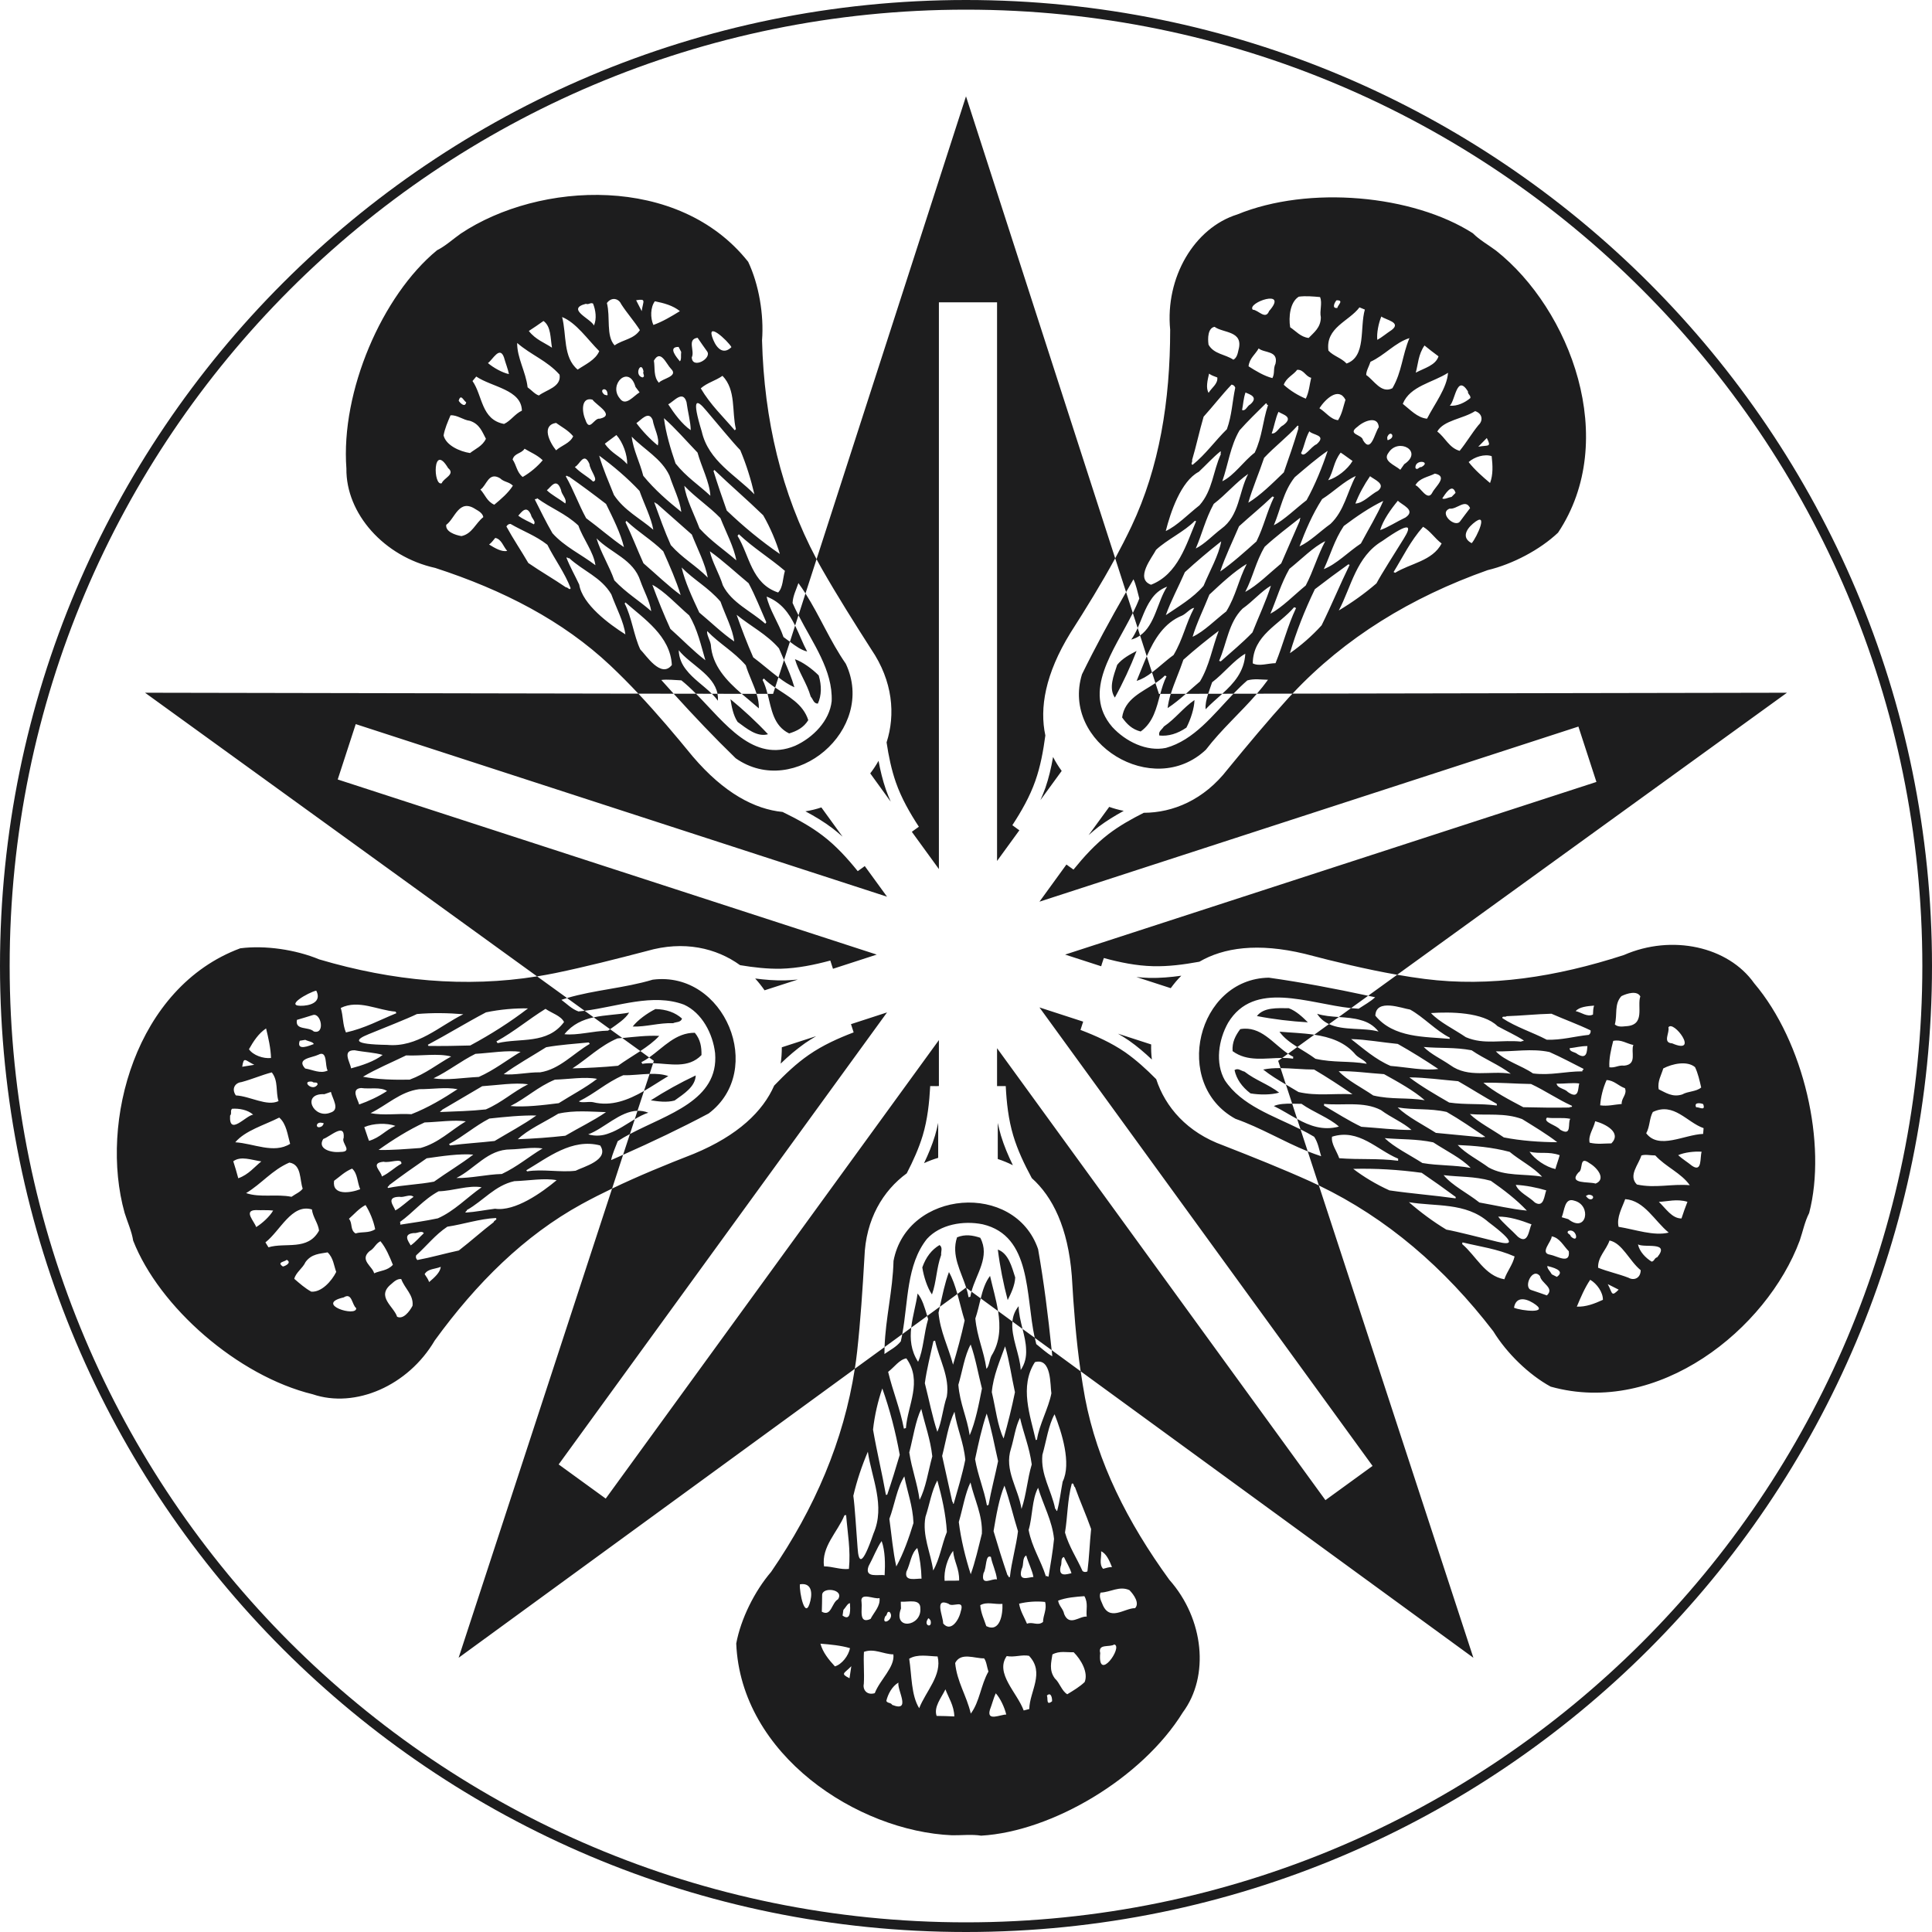 <?xml version="1.0" encoding="UTF-8"?>
<!DOCTYPE svg PUBLIC "-//W3C//DTD SVG 1.1//EN" "http://www.w3.org/Graphics/SVG/1.1/DTD/svg11.dtd">
<!-- Creator: CorelDRAW -->
<svg xmlns="http://www.w3.org/2000/svg" xml:space="preserve" width="298px" height="298px" version="1.1" style="shape-rendering:geometricPrecision; text-rendering:geometricPrecision; image-rendering:optimizeQuality; fill-rule:evenodd; clip-rule:evenodd"
viewBox="0 0 298 298"
 xmlns:xlink="http://www.w3.org/1999/xlink"
 xmlns:xodm="http://www.corel.com/coreldraw/odm/2003">
 <defs>
  <style type="text/css">
   <![CDATA[
    .fil0 {fill:#1D1D1E}
   ]]>
  </style>
 </defs>
 <g id="Layer_x0020_1">
  <path class="fil0" d="M149 0c-82.29,0 -149,66.71 -149,149 0,82.29 66.71,149 149,149 82.29,0 149,-66.71 149,-149 0,-82.29 -66.71,-149 -149,-149zm0 1.49c-81.47,0 -147.51,66.04 -147.51,147.51 0,81.47 66.04,147.51 147.51,147.51 81.47,0 147.51,-66.04 147.51,-147.51 0,-81.47 -66.04,-147.51 -147.51,-147.51z"/>
  <path class="fil0" d="M149 14.86l23.01 71.25c-2.12,3.9 -4.47,7.71 -6.9,11.51 -3.91,6.35 -4.78,11.61 -3.87,15.82 -0.33,2.44 -0.76,4.78 -1.54,6.99 -0.86,2.46 -2.16,4.72 -3.55,6.85 0.25,0.18 0.5,0.37 0.76,0.56l0.24 0.17 0.08 0.06 -3.44 4.73 0 -86.17 -8.97 0 0 87.42 -4.17 -5.74 0.08 -0.07 0.23 -0.17c0.27,-0.19 0.52,-0.37 0.77,-0.55 -1.39,-2.13 -2.69,-4.39 -3.55,-6.85 -0.68,-1.95 -1.11,-4.02 -1.43,-6.16 1.38,-4.29 0.98,-9.44 -2.37,-14.36 -2.63,-4.11 -5.22,-8.22 -7.59,-12.37 -0.29,-0.5 -0.57,-1.02 -0.84,-1.53l23.05 -71.39zm24.69 76.46l1.04 3.23c-2.89,5.8 -7.89,12.1 -3.17,17.58 2.05,2.24 5.3,3.85 8.28,3.23 4.33,-1.21 7.24,-5.04 10.41,-8.36l3.62 0c-2.53,2.93 -5.45,5.48 -7.87,8.64 -8.15,7.68 -22.36,-1.05 -19.11,-11.63 2.1,-4.29 4.37,-8.46 6.8,-12.69zm1.79 5.54l0.37 1.16c-0.39,0.28 -0.84,0.49 -1.36,0.63 0.39,-0.54 0.7,-1.15 0.99,-1.79zm1.4 4.36l0.81 2.5c-0.75,0.57 -1.53,1.05 -2.37,1.3 0.51,-1.19 1,-2.52 1.56,-3.8zm1.34 4.14l0.54 1.67 0.21 0c-0.59,2.16 -1.07,4.39 -3.03,5.8 -1.33,-0.33 -2.15,-1.16 -2.86,-2.17 0.4,-2.85 3.01,-3.88 5.14,-5.3zm2.36 1.66l2.33 0c-0.9,0.78 -1.82,1.55 -2.81,2.2 0.08,-0.7 0.25,-1.44 0.48,-2.2zm5.77 -0.01l2.18 0c-0.88,0.8 -1.79,1.56 -2.57,2.39 -0.07,-0.73 0.12,-1.54 0.39,-2.39zm13.01 -0.02l76.27 -0.14 -60.13 43.5c-4.75,-0.83 -9.49,-1.98 -14.26,-3.23 -7.25,-1.74 -12.52,-0.95 -16.24,1.22 -2.42,0.44 -4.78,0.75 -7.13,0.69 -2.6,-0.06 -5.15,-0.59 -7.61,-1.26 -0.09,0.29 -0.2,0.6 -0.3,0.9l-0.08 0.28 -0.03 0.09 -5.56 -1.8 81.95 -26.63 -2.78 -8.54 -83.13 27.01 4.16 -5.73 0.09 0.06 0.23 0.17c0.27,0.19 0.52,0.37 0.77,0.55 1.6,-1.97 3.35,-3.91 5.42,-5.49 1.64,-1.25 3.47,-2.29 5.42,-3.27 4.5,-0.01 9.27,-1.98 12.92,-6.69 3.09,-3.77 6.2,-7.5 9.41,-11.04l0.61 -0.65zm11.67 46.6l-2.64 1.91c-6.64,-0.71 -14.96,-4.35 -18.96,2.25 -1.49,2.64 -2.02,6.22 -0.51,8.87 2.59,3.91 7.42,5.45 11.68,7.58l1.11 3.39c-3.77,-1.52 -7.22,-3.64 -11.15,-5.02 -9.83,-5.38 -5.91,-21.59 5.15,-21.77 5.11,0.72 10.14,1.68 15.32,2.79zm-4.53 3.28l-1.51 1.09c-0.72,-0.34 -1.35,-0.83 -1.83,-1.59 1.03,0.33 2.18,0.42 3.34,0.5zm-3.78 2.73l-2.62 1.9c-1.08,-0.69 -2.09,-1.42 -2.75,-2.37 1.69,0.15 3.56,0.2 5.37,0.47zm-4.05 2.93l-0.9 0.65c-2.62,0.01 -5.36,0.64 -7.65,-1.05 -0.1,-1.36 0.44,-2.4 1.18,-3.39 3.18,-0.56 5.03,2.22 7.37,3.79zm-1.15 2.22l0.82 2.53c-1.21,-0.71 -2.41,-1.44 -3.5,-2.31 0.82,-0.17 1.73,-0.23 2.68,-0.22zm1.79 5.48l0.77 2.37c-1.22,-0.66 -2.39,-1.42 -3.6,-2 0.78,-0.34 1.78,-0.38 2.83,-0.37zm4.12 12.62l23.83 72.85 -60.58 -44.19c-0.7,-4.83 -1.07,-9.74 -1.36,-14.72 -0.58,-7.43 -2.96,-12.2 -6.17,-15.07 -1.17,-2.17 -2.19,-4.32 -2.86,-6.56 -0.75,-2.5 -1.03,-5.09 -1.16,-7.64 -0.3,0.01 -0.62,0 -0.94,0l-0.29 0 -0.11 0 0 -5.84 50.65 69.71 7.27 -5.28 -51.38 -70.72 6.74 2.19 -0.03 0.11 -0.09 0.27c-0.1,0.31 -0.2,0.6 -0.29,0.9 2.37,0.91 4.75,1.97 6.9,3.45 1.69,1.19 3.25,2.6 4.78,4.15 1.4,4.28 4.75,8.21 10.35,10.22 4.55,1.78 9.06,3.58 13.41,5.54 0.45,0.21 0.89,0.41 1.33,0.63zm-41.22 25.4l-2.61 -1.9c-1.43,-6.55 -0.45,-15.73 -8.03,-17.51 -2.98,-0.6 -6.55,0 -8.6,2.26 -3.17,3.99 -2.87,9.64 -3.8,14.69l-2.73 1.99c0.15,-4.45 1.27,-8.74 1.38,-13.29 2.08,-11 18.71,-12.29 22.3,-1.82 0.9,5.13 1.55,10.26 2.09,15.58zm-4.49 -3.27l-1.56 -1.14c0.08,-0.84 0.36,-1.63 0.96,-2.37 0.01,1.14 0.31,2.32 0.6,3.51zm-3.78 -2.76l-2.67 -1.95c0.32,-1.29 0.71,-2.52 1.44,-3.47 0.38,1.71 0.94,3.56 1.23,5.42zm-4.1 -2.99l-0.8 -0.59c-0.81,-2.55 -2.35,-5.01 -1.42,-7.79 1.26,-0.51 2.41,-0.32 3.58,0.07 1.55,2.9 -0.62,5.55 -1.36,8.31zm-2.17 0.36l-2.7 1.97c0.4,-1.81 0.76,-3.62 1.4,-5.35 0.55,0.97 0.95,2.14 1.3,3.38zm-4.65 3.39l-2.47 1.8c0.2,-1.78 0.75,-3.55 0.98,-5.26 0.72,0.82 1.09,2.15 1.49,3.46zm-11.17 8.15l-61.11 44.57 23.67 -72.37c4.07,-1.95 8.29,-3.68 12.58,-5.35 6.89,-2.85 10.69,-6.59 12.42,-10.53 1.71,-1.78 3.43,-3.42 5.36,-4.75 2.15,-1.49 4.52,-2.55 6.9,-3.46 -0.1,-0.29 -0.19,-0.59 -0.29,-0.9l-0.09 -0.27 -0.03 -0.1 5.56 -1.81 -50.65 69.72 7.26 5.27 51.39 -70.72 0 7.09 -0.11 0 -0.29 0.01c-0.33,0 -0.63,-0.01 -0.94,-0.01 -0.14,2.55 -0.41,5.14 -1.16,7.64 -0.6,1.97 -1.46,3.89 -2.46,5.82 -3.64,2.66 -6.34,7.06 -6.53,13.01 -0.28,4.87 -0.6,9.71 -1.12,14.46 -0.1,0.9 -0.22,1.79 -0.36,2.68zm-35.74 -33.01l1.05 -3.2c5.76,-3.06 13.75,-5.17 13.14,-12.48 -0.35,-3.02 -2.03,-6.22 -4.8,-7.48 -4.84,-1.8 -10.18,0.3 -15.32,0.95l-2.72 -1.97c4.33,-1.27 8.81,-1.51 13.22,-2.83 11.11,-1.42 17.47,13.99 8.62,20.64 -4.29,2.28 -8.65,4.35 -13.19,6.37zm1.8 -5.49l0.42 -1.3c0.55,-0.01 1.1,0.07 1.67,0.3 -0.71,0.23 -1.4,0.59 -2.09,1zm1.42 -4.35l0.87 -2.64c1.01,-0.03 2,0.03 2.88,0.34 -1.2,0.71 -2.44,1.55 -3.75,2.3zm1.4 -4.29l0.12 -0.36 -0.72 -0.52c2.21,-1.56 4.08,-3.83 7.04,-3.81 0.88,1.05 1.05,2.2 1.03,3.44 -2.05,2.13 -4.85,1.32 -7.47,1.25zm-1.96 -1.87l-2.79 -2.01c1.9,-0.18 3.8,-0.42 5.7,-0.33 -0.77,0.85 -1.81,1.61 -2.91,2.34zm-4.67 -3.37l-2.53 -1.83c1.8,-0.39 3.72,-0.41 5.47,-0.73 -0.58,0.97 -1.78,1.74 -2.94,2.56zm-11.26 -8.15l-60.47 -43.75 76.09 0.14c2.9,3.09 5.66,6.35 8.39,9.69 4.84,5.68 9.58,8.14 13.86,8.56 2.21,1.08 4.3,2.21 6.17,3.64 2.08,1.58 3.82,3.51 5.42,5.49 0.24,-0.18 0.51,-0.37 0.77,-0.55l0.23 -0.17 0.08 -0.07 3.44 4.73 -81.95 -26.62 -2.78 8.54 83.14 27.01 -6.75 2.19 -0.03 -0.1 -0.09 -0.27c-0.1,-0.32 -0.19,-0.61 -0.29,-0.9 -2.46,0.66 -5.01,1.19 -7.62,1.26 -2.06,0.04 -4.15,-0.19 -6.3,-0.55 -3.65,-2.64 -8.67,-3.84 -14.39,-2.18 -4.71,1.23 -9.42,2.43 -14.1,3.4 -0.94,0.19 -1.88,0.36 -2.82,0.51zm21.07 -43.6l3.44 0c4.46,4.52 8.84,10.74 15.3,8.03 2.77,-1.26 5.3,-3.85 5.63,-6.87 0.2,-4.78 -2.91,-8.94 -5.12,-13.26l1.08 -3.36c2.23,3.5 3.79,7.34 6.22,10.84 4.78,10.13 -7.91,20.94 -16.98,14.58 -3.29,-3.19 -6.43,-6.5 -9.57,-9.96zm5.89 0.01l0.87 0c0.06,0.34 0.09,0.69 0.07,1.07 -0.28,-0.38 -0.6,-0.73 -0.94,-1.07zm4.61 0.01l2.28 0c0.24,0.75 0.38,1.5 0.36,2.24 -0.83,-0.73 -1.74,-1.47 -2.64,-2.24zm3.98 0l0.85 0.01 0.32 -0.98c2.02,1.38 4.31,2.51 5.11,5.03 -0.72,1.16 -1.76,1.68 -2.95,2.05 -2.44,-1.19 -2.72,-3.75 -3.33,-6.11zm1.68 -2.54l0.86 -2.68c0.6,1.38 1.19,2.77 1.6,4.21 -0.83,-0.37 -1.65,-0.91 -2.46,-1.53zm1.77 -5.49l0.8 -2.5c0.66,1.33 1.18,2.75 1.86,4 -0.88,-0.2 -1.76,-0.82 -2.66,-1.5zm-5.36 51.94c0.54,0.59 1.01,1.19 1.45,1.82l5.13 -1.66c-0.68,0.07 -1.34,0.11 -2.02,0.13 -1.51,0.03 -3.02,-0.09 -4.56,-0.29zm9.41 8.89l-5.3 1.72c0,0.84 -0.05,1.69 -0.18,2.52 1.2,-1.16 2.44,-2.23 3.77,-3.16 0.57,-0.38 1.13,-0.74 1.71,-1.08zm-25.51 9.9c2.16,-1.39 4.58,-2.74 6.93,-3.84 -0.06,1.74 -1.81,2.83 -3.26,3.87 -1.19,0.33 -2.56,0.14 -3.67,-0.03zm0.72 -14.08c1.68,0.04 3.05,0.53 4.1,1.47 -0.21,0.63 -0.91,0.49 -1.37,0.71 -2.17,-0.08 -4.17,0.59 -6.24,0.52 0.75,-0.99 2.25,-2.07 3.51,-2.7zm72.23 -30.57c-0.79,-0.15 -1.52,-0.36 -2.24,-0.61l-3.18 4.36c0.5,-0.46 1.02,-0.88 1.55,-1.3 1.21,-0.91 2.5,-1.7 3.87,-2.45zm-12.85 -1.66l3.28 -4.5c-0.5,-0.68 -0.95,-1.4 -1.33,-2.15 -0.29,1.65 -0.66,3.25 -1.19,4.78 -0.24,0.64 -0.48,1.26 -0.76,1.87zm14.83 -23c-0.93,2.39 -2.09,4.91 -3.35,7.19 -0.98,-1.45 -0.2,-3.36 0.36,-5.05 0.77,-0.98 1.99,-1.62 2.99,-2.14zm7.69 11.82c-1.39,0.95 -2.78,1.36 -4.18,1.22 -0.2,-0.64 0.44,-0.93 0.69,-1.38 1.8,-1.22 3.02,-2.93 4.73,-4.09 -0.02,1.25 -0.59,2.99 -1.24,4.25zm-5.33 51.2c-0.1,-0.79 -0.13,-1.56 -0.11,-2.33l-5.12 -1.66c0.59,0.33 1.14,0.69 1.71,1.07 1.24,0.87 2.39,1.85 3.52,2.92zm-2.39 -12.73l5.3 1.72c0.49,-0.67 1.03,-1.33 1.63,-1.92 -1.66,0.23 -3.3,0.37 -4.92,0.34 -0.68,-0.03 -1.34,-0.06 -2.01,-0.14zm26.45 6.99c-2.56,-0.15 -5.31,-0.47 -7.86,-0.97 1.07,-1.37 3.13,-1.22 4.91,-1.21 1.16,0.43 2.16,1.39 2.95,2.18zm-8.85 10.96c-1.34,-1.02 -2.16,-2.22 -2.46,-3.59 0.55,-0.39 1.02,0.14 1.53,0.23 1.71,1.34 3.72,1.97 5.35,3.24 -1.19,0.36 -3.03,0.36 -4.42,0.12zm-50.35 10.76c0.73,-0.34 1.44,-0.6 2.18,-0.82l0 -5.39c-0.13,0.66 -0.31,1.3 -0.49,1.96 -0.44,1.45 -1.02,2.85 -1.69,4.25zm11.37 -6.2l0 5.56c0.79,0.26 1.58,0.58 2.33,0.96 -0.73,-1.5 -1.37,-3.02 -1.84,-4.57 -0.18,-0.66 -0.36,-1.3 -0.49,-1.95zm1.53 27.32c-0.66,-2.49 -1.2,-5.21 -1.52,-7.79 1.64,0.6 2.14,2.61 2.68,4.3 -0.05,1.24 -0.66,2.48 -1.16,3.49zm-13.17 -5.04c0.56,-1.59 1.45,-2.74 2.66,-3.45 0.54,0.4 0.19,1.01 0.25,1.53 -0.74,2.04 -0.72,4.15 -1.42,6.09 -0.72,-1.02 -1.28,-2.78 -1.49,-4.17zm-6.75 -78.14c-0.39,0.7 -0.81,1.33 -1.28,1.94l3.16 4.37c-0.28,-0.62 -0.51,-1.24 -0.75,-1.88 -0.49,-1.43 -0.85,-2.9 -1.13,-4.43zm-5.55 11.7l-3.27 -4.51c-0.8,0.27 -1.62,0.47 -2.46,0.6 1.48,0.79 2.89,1.64 4.18,2.62 0.54,0.42 1.05,0.84 1.55,1.29zm-17.29 -21.2c1.98,1.62 4.02,3.5 5.79,5.4 -1.67,0.48 -3.26,-0.85 -4.69,-1.9 -0.69,-1.03 -0.92,-2.4 -1.1,-3.5zm13.61 -3.67c0.48,1.62 0.44,3.07 -0.13,4.35 -0.67,0 -0.74,-0.7 -1.1,-1.08 -0.6,-2.09 -1.86,-3.78 -2.43,-5.77 1.18,0.41 2.67,1.5 3.66,2.5zm100.9 -68.2c1.02,1.03 2.42,1.81 3.58,2.68 11.44,9.06 19.1,29.17 9.56,43.5 -2.79,2.64 -7.01,4.86 -10.86,5.78 -11.83,4.19 -22,10.43 -30.1,19.05l-5.49 0.01c0.6,-0.69 1.17,-1.4 1.71,-2.15 -1.09,-0.01 -2.09,-0.21 -3.19,0.1 -0.74,0.64 -1.44,1.33 -2.14,2.05l-1.72 0.01c1.78,-1.62 3.4,-3.4 3.55,-6.18 -1.75,1 -3.32,3.05 -5.12,4.41 -0.2,0.59 -0.42,1.19 -0.6,1.77l-3.45 0.01c0.73,-0.64 1.44,-1.29 2.18,-1.91 1.48,-2.48 1.87,-5.17 2.89,-7.81 -1.73,1.31 -3.69,2.88 -5.45,4.46 -0.57,1.72 -1.4,3.53 -1.94,5.26l-1.62 0.01c0.26,-0.94 0.53,-1.87 0.96,-2.71 -0.11,-0.04 -0.17,-0.07 -0.26,-0.12 -0.43,0.44 -0.93,0.81 -1.45,1.16l-0.53 -1.64c1.12,-0.84 2.19,-1.88 3.32,-2.68 1.49,-2.51 1.86,-4.8 3.18,-7.28 -0.54,0.04 -1.19,0.86 -1.82,1.17 -2.81,1.13 -4.32,3.65 -5.49,6.3l-1.03 -3.21c2.32,-1.61 2.69,-5.29 4.17,-7.53 -1.13,0.42 -1.93,1.14 -2.52,2.06 -0.87,1.26 -1.37,2.86 -2.02,4.32l-0.75 -2.31c0.38,-0.76 0.72,-1.5 1,-2.24 -0.28,-1 -0.48,-2.09 -0.9,-2.97l-1.14 1.98 -1.68 -5.21c0.88,-1.63 1.72,-3.27 2.51,-4.93 4.31,-9.11 5.97,-19.35 5.97,-30.34 -0.78,-8.05 3.72,-15.7 10.35,-17.77 11.03,-4.52 27.1,-3.02 36.34,2.9zm-11.67 114.37c1.42,0.25 2.84,0.47 4.26,0.65 10,1.28 20.25,-0.3 30.7,-3.69 7.41,-3.24 16.09,-1.32 20.1,4.35 7.71,9.09 11.25,24.83 8.48,35.45 -0.67,1.29 -0.98,2.86 -1.45,4.23 -5.08,13.69 -21.84,27.18 -38.42,22.54 -3.37,-1.84 -6.78,-5.16 -8.85,-8.54 -7.52,-9.79 -16.42,-17.45 -26.9,-22.49l-1.72 -5.26c0.68,0.27 1.37,0.52 2.07,0.75 -0.33,-1.04 -0.45,-2.05 -1.08,-3 -0.67,-0.41 -1.37,-0.78 -2.1,-1.14l-0.52 -1.6c1.93,1.05 3.98,1.83 6.44,1.17 -1.49,-1.35 -3.93,-2.21 -5.77,-3.51 -0.48,0 -0.97,-0.02 -1.44,-0.02l-0.97 -2.96c0.66,0.38 1.31,0.77 1.95,1.16 2.82,0.65 5.49,0.19 8.32,0.34 -1.78,-1.23 -3.88,-2.61 -5.92,-3.81 -1.67,0 -3.48,-0.2 -5.17,-0.22l-0.37 -1.12 0.62 -0.45c0.57,0 1.13,0.03 1.68,0.12 0,-0.12 0.01,-0.19 0.03,-0.29 -0.28,-0.14 -0.55,-0.3 -0.81,-0.48l1.43 -1.03c0.94,0.59 1.93,1.16 2.8,1.81 2.85,0.64 5.14,0.29 7.91,0.77 -0.21,-0.5 -1.19,-0.86 -1.68,-1.36 -1.65,-1.99 -3.98,-2.76 -6.41,-3.12l2.27 -1.64c2.24,1.05 5.35,0.51 7.64,1.15 -0.75,-0.95 -1.69,-1.49 -2.74,-1.76 -1.06,-0.32 -2.23,-0.4 -3.39,-0.48l1.89 -1.37c0.4,0.04 0.79,0.07 1.17,0.09 0.86,-0.57 1.84,-1.1 2.55,-1.77l-1.08 -0.23 4.48 -3.24zm-48.82 61.17c0.2,1.37 0.42,2.74 0.67,4.1 1.88,9.9 6.54,19.16 13,28.05 5.37,6.05 6.22,14.89 2.08,20.46 -6.27,10.14 -20.15,18.37 -31.1,19.01 -1.43,-0.23 -3.03,-0.04 -4.48,-0.06 -14.58,-0.61 -32.59,-12.38 -33.3,-29.58 0.7,-3.77 2.81,-8.05 5.39,-11.06 6.74,-9.81 11.19,-20.25 12.9,-31.32l4.59 -3.34c-0.01,0.35 -0.02,0.71 -0.02,1.07 0.88,-0.63 1.81,-1.06 2.52,-1.95 0.09,-0.37 0.16,-0.74 0.23,-1.11l1.38 -1.01c-0.2,1.76 -0.06,3.53 1.06,5.27 0.83,-1.84 0.89,-4.42 1.55,-6.58l-0.15 -0.49 1.96 -1.43 -0.21 0.93c0.25,2.87 1.52,5.28 2.24,8.01 0.63,-2.07 1.29,-4.5 1.79,-6.81 -0.41,-1.3 -0.73,-2.73 -1.12,-4.09l1.33 -0.98 0.04 0.04c0.15,0.47 0.27,0.95 0.35,1.44 0.12,-0.04 0.18,-0.05 0.28,-0.07 0.04,-0.26 0.1,-0.53 0.17,-0.79l1.43 1.04c-0.26,1.04 -0.49,2.12 -0.83,3.1 0.27,2.91 1.32,4.98 1.71,7.76 0.41,-0.35 0.46,-1.39 0.78,-2.02 1.35,-2.13 1.39,-4.52 1.02,-6.89l2.21 1.62c-0.24,2.42 1.18,5.15 1.28,7.48 0.67,-1 0.89,-2.06 0.83,-3.14 -0.02,-1.05 -0.28,-2.13 -0.55,-3.2l1.89 1.37c0.07,0.33 0.15,0.66 0.23,0.97 0.81,0.64 1.62,1.41 2.47,1.88l-0.09 -0.95 4.47 3.27zm-72.28 -28.19c-1.59,0.76 -3.16,1.56 -4.7,2.4 -8.83,4.85 -16.2,12.15 -22.66,21.04 -4.09,6.97 -12.24,10.52 -18.81,8.29 -11.58,-2.82 -23.7,-13.48 -27.7,-23.7 -0.22,-1.43 -0.89,-2.89 -1.32,-4.28 -3.93,-14.05 1.7,-34.82 17.84,-40.81 3.8,-0.49 8.52,0.19 12.18,1.71 11.36,3.36 22.6,4.38 33.6,2.62l4.62 3.34c-0.29,0.09 -0.58,0.18 -0.87,0.28 0.87,0.64 1.56,1.39 2.63,1.79 0.32,-0.03 0.64,-0.06 0.96,-0.1l1.39 1.01c-1.67,0.36 -3.26,1.05 -4.51,2.6 1.99,0.22 4.47,-0.51 6.73,-0.55l0.31 -0.22 1.88 1.35 -0.75 0.07c-2.66,1.13 -4.56,3.08 -6.93,4.62 2.16,-0.05 4.67,-0.17 7.02,-0.4 1.08,-0.78 2.3,-1.51 3.45,-2.27l1.36 0.99c-0.39,0.27 -0.78,0.52 -1.2,0.73 0.07,0.1 0.1,0.16 0.15,0.25 0.53,-0.09 1.09,-0.11 1.65,-0.09l-0.53 1.64c-1.34,0.04 -2.75,0.24 -4.07,0.21 -2.68,1.16 -4.32,2.8 -6.85,4.03 0.46,0.28 1.47,0 2.16,0.12 2.84,0.72 5.47,-0.34 7.89,-1.72l-1 3.05c-2.73,0.08 -5.15,2.73 -7.6,3.64 1.16,0.33 2.24,0.22 3.25,-0.18 1.35,-0.47 2.63,-1.39 3.93,-2.16l-0.75 2.29c-0.66,0.35 -1.29,0.71 -1.88,1.1 -0.36,0.97 -0.84,1.98 -1.02,2.92l1.85 -0.82 -1.7 5.21zm4.05 -76.34c-1.4,-1.49 -2.84,-2.94 -4.32,-4.34 -7.34,-6.91 -16.55,-11.65 -27.01,-15.05 -7.9,-1.74 -13.79,-8.39 -13.7,-15.33 -0.89,-11.89 5.5,-26.7 13.98,-33.67 1.3,-0.65 2.48,-1.74 3.66,-2.57 12.15,-8.09 33.64,-9.15 44.33,4.35 1.65,3.47 2.45,8.16 2.14,12.12 0.32,12.23 2.99,23.57 8.41,33.75l-1.71 5.29c-0.34,-0.54 -0.71,-1.08 -1.09,-1.6 -0.34,1.03 -0.84,1.92 -0.9,3.06 0.28,0.64 0.58,1.28 0.91,1.9l-0.52 1.59c-0.93,-1.88 -2.12,-3.59 -4.39,-4.47 0.4,1.97 1.87,4.1 2.6,6.24l0.99 0.73 -0.91 2.81c-0.26,-0.6 -0.53,-1.2 -0.78,-1.8 -1.89,-2.18 -4.33,-3.38 -6.53,-5.17 0.72,2.05 1.61,4.4 2.56,6.56 1.28,0.95 2.58,2.11 3.89,3.09l-0.51 1.57c-0.63,-0.43 -1.23,-0.87 -1.75,-1.4 -0.07,0.1 -0.12,0.15 -0.19,0.22 0.34,0.66 0.57,1.4 0.76,2.15l-1.68 0c-0.46,-1.46 -1.22,-2.94 -1.67,-4.41 -1.93,-2.19 -3.99,-3.25 -5.95,-5.27 -0.12,0.53 0.45,1.4 0.56,2.09 0.21,3.25 2.43,5.56 4.77,7.59l-3.74 -0.01c-0.57,-2.97 -4.23,-4.51 -5.98,-6.72 0.04,1.21 0.49,2.2 1.17,3.04 1.05,1.37 2.67,2.43 3.94,3.68l-2.45 -0.01c-0.74,-0.75 -1.49,-1.45 -2.25,-2.06 -1.03,-0.04 -2.14,-0.18 -3.1,-0.06 0.64,0.71 1.28,1.42 1.91,2.12l-5.45 -0.01zm-57.52 84.64c2.31,-1.81 4.06,-6.01 7.17,-5.08 0.14,1.19 0.97,2.13 1.1,3.26 -1.72,3.17 -5.19,1.78 -7.8,2.58l-0.47 -0.76zm-1.51 -4.98c0.88,0.04 1.94,-0.03 2.7,0.07 -0.5,0.89 -1.68,1.98 -2.62,2.55 -0.26,-0.86 -2.01,-2.56 -0.08,-2.62zm4.8 7.67c0.86,0.48 -0.35,1.01 -0.6,1.03 -1,-0.68 0.26,-0.7 0.6,-1.03zm2.89 0.35c0.94,-1.3 2.25,-1.28 3.41,-1.5 0.9,0.86 0.96,2.03 1.33,3.02 -0.72,1.43 -2.27,3.16 -3.85,3.04 -0.95,-0.52 -1.75,-1.23 -2.62,-1.98 0.25,-1 1.3,-1.62 1.73,-2.58zm-2.49 -15.35c1.91,0.3 1.57,2.65 2.06,4.02 -0.35,0.51 -1.11,0.82 -1.73,1.26 -2.33,-0.47 -4.83,0.17 -7,-0.57 2.45,-1.49 3.98,-3.54 6.67,-4.71zm-8.65 -0.2c1.18,-0.87 2.82,-0.19 4.33,0.02 -1.04,0.82 -1.96,2.04 -3.56,2.6 -0.25,-0.94 -0.47,-1.69 -0.77,-2.62zm17.03 21c1.3,-0.83 1.26,1.15 1.93,1.65 0.14,1.46 -6.53,-0.61 -1.93,-1.65zm-9.94 -27.74c1.12,0.96 1.29,2.69 1.68,4.05 -2.52,1.58 -5.64,-0.07 -8.46,-0.24 1.52,-1.81 4.47,-2.64 6.78,-3.81zm-7.28 -1.36c1.08,-0.08 2.42,0.16 3.26,0.91 -1.13,0.12 -3.75,3.37 -3.56,0.15 0.31,-0.34 -0.02,-0.73 0.3,-1.06zm1.44 -4.11c1.67,-0.44 3.1,-1.09 4.69,-1.5 1.05,1.34 0.57,2.93 1.04,4.43 -1.82,0.85 -4.34,-0.75 -6.58,-0.88 -0.73,-1.03 -0.1,-1.95 0.85,-2.05zm23.13 31.14c0.44,-0.4 0.95,-0.84 1.53,-0.76 0.53,1.46 1.93,2.44 1.74,4.12 -0.47,0.9 -1.44,2.15 -2.38,1.69 -0.49,-1.58 -3.3,-3.12 -0.89,-5.05zm-3.37 -5.06c0.79,-0.44 0.89,-1.12 1.69,-1.54 0.83,0.99 1.42,2.38 1.92,3.64 -0.85,0.93 -1.9,0.86 -2.89,1.31 -0.25,-1.08 -2.3,-2.03 -0.72,-3.41zm-15.95 -34.36c0.35,1.43 0.73,3.11 0.76,4.56 -1.18,0.13 -2.75,-0.41 -3.4,-1.35 0.7,-1.24 1.48,-2.44 2.64,-3.21zm12.78 29.36c0.85,-0.74 1.51,-1.57 2.56,-2.12 0.65,1.03 1.23,2.41 1.49,3.73 -0.97,0.65 -2.05,0.34 -3.03,0.65 -0.88,-0.56 -0.42,-1.58 -1.02,-2.26zm-2.29 -5.86c0.9,-0.65 1.62,-1.4 2.78,-1.88 0.87,0.78 0.78,2.1 1.25,3.18 -1.55,0.6 -4.37,1 -4.03,-1.3zm-1.67 -6.45c1.05,-0.34 3.37,-2.61 3.15,-0.17 -0.44,0.8 1.56,2.17 -0.55,2.17 -1.43,0.15 -3.56,-0.48 -2.6,-2zm15.64 20.85c0.48,-0.86 1.67,-0.77 2.48,-1.13 -0.06,0.85 -0.98,1.66 -1.79,2.35 -0.13,-0.41 -0.43,-0.83 -0.69,-1.22zm-15.8 -23.33c0.43,0.03 0.13,0.23 0.01,0.48 -1.09,0.7 -1.13,-0.76 -0.01,-0.48zm14.49 20.43c1.67,-1.5 2.9,-3.14 4.81,-4.42 2.47,-0.37 4.95,-1.21 7.48,-1.34 0.32,0.27 -0.32,0.37 -0.34,0.65 -1.81,1.38 -3.49,2.91 -5.37,4.36 -2.16,0.46 -4.24,1.07 -6.4,1.47 -0.19,-0.2 -0.28,-0.42 -0.18,-0.72zm-14.15 -24.86c0.34,-0.13 0.68,-0.24 1,-0.35 0.24,1.07 1.47,2.75 -0.08,3.2 -2.6,1.05 -4.56,-3.01 -0.92,-2.85zm13.79 21.42c0.53,0.09 1.21,-0.46 1.54,0.03 -0.65,0.59 -1.19,1.29 -2.02,1.88 -0.33,-0.59 -1.28,-1.75 0.48,-1.91zm-15.67 -23.35c0.28,0.31 0.82,-0.09 0.83,0.43 -0.74,1.23 -2.66,-0.65 -0.83,-0.43zm19.49 16.91c2.21,-0.05 4.63,-0.98 6.64,-0.62 -2.26,1.57 -4.19,3.66 -6.75,4.79 -1.92,0.41 -3.84,0.67 -5.74,0.97 -0.23,-0.05 0.13,-0.29 -0.14,-0.38 2.19,-1.58 3.57,-3.43 5.99,-4.76zm-18.56 -21.06c1.5,-0.8 0.99,1.83 1.46,2.43 -1.14,0.55 -2.33,-0.13 -3.48,-0.31 -1.44,-1.55 1.07,-1.65 2.02,-2.12zm12.5 21.91c0.75,0.16 1.63,-0.5 2.2,0.01 -1.03,0.71 -1.89,1.6 -2.81,2.09 -0.25,-0.71 -1.52,-2.06 0.61,-2.1zm-14.5 -24.21c0.47,0.24 1.19,0.3 1.31,0.65 -0.65,0.24 -2.73,1.15 -2.17,-0.51 0.29,-0.04 0.59,-0.1 0.86,-0.14zm1.15 -3.82c1.28,-0.44 1.97,3.02 0.16,2.53 -0.82,-0.8 -2.91,-0.12 -2.6,-1.79 0.83,-0.23 1.61,-0.49 2.44,-0.74zm17.57 22.09c2.4,-0.34 5.03,-0.74 7.19,-0.57 -1.84,1.43 -4.07,2.75 -6.05,4.17 -2.34,0.45 -4.75,0.5 -7.09,0.98 -0.24,-0.2 0.23,-0.29 0.15,-0.43 1.92,-1.45 3.85,-2.81 5.8,-4.15zm-6.65 0.53c0.95,0.25 2.87,-0.66 2.75,0.31 -1.08,0.58 -1.82,1.41 -3.02,1.97 0,-0.76 -1.92,-2.07 0.27,-2.28zm-10.38 -26.39c0.74,1.45 -0.35,2.19 -1.92,2.32 -3.39,0.25 0.79,-2.09 1.92,-2.32zm7.41 21.05c1.4,-0.61 3.48,-0.66 4.8,-0.19 -1.56,0.66 -2.29,1.78 -4.07,2.31 -0.26,-0.67 -0.48,-1.44 -0.73,-2.12zm2.2 3.52c2.16,-1.55 4.67,-3.12 7.1,-4.24 2.12,-0.06 4.54,-0.44 6.36,-0.17 -2.33,1.4 -4.2,3.34 -6.98,4.11 -2.17,0.15 -4.44,0.36 -6.48,0.3zm-2.69 -9.55c1.34,0.2 2.96,-0.21 4,0.46 -1.26,0.83 -2.87,1.58 -4.3,2.08 -0.22,-0.82 -1.32,-2.41 0.3,-2.54zm1.46 3.87c2.51,-1.22 4.58,-3.31 7.5,-3.69 2.02,0.01 4.07,-0.35 5.91,0 -2.14,1.41 -4.52,2.85 -7.12,3.86 -2.1,-0.14 -4.3,0.24 -6.29,-0.17zm-2.45 -9.69c1.44,0.28 3.19,0.36 4.31,0.72 -1.3,1 -3.21,1.63 -4.87,2.07 -0.12,-0.91 -1.47,-2.84 0.56,-2.79zm7.93 0.79c2.31,0.11 4.91,-0.36 6.95,0.17 -2.13,1.17 -3.89,2.64 -6.4,3.57 -2.42,0.05 -4.98,-0.02 -7.2,-0.45 2.01,-1.2 4.43,-2.21 6.65,-3.29zm-10.08 -7.32c2.76,-1.35 5.68,0.36 8.46,0.57 0.05,0.1 0.07,0.13 0.12,0.24 -2.57,1.05 -4.88,2.33 -7.78,2.97 -0.53,-1.24 -0.4,-2.48 -0.8,-3.78zm19.44 31.18c2.59,-1.46 4.31,-3.78 7.32,-4.46 2.22,-0.07 4.65,-0.52 6.54,-0.15 -2.26,1.89 -6.41,4.86 -9.5,4.4 -1.55,0.19 -3.01,0.5 -4.5,0.59 -0.26,-0.09 0.2,-0.19 0.14,-0.38zm-15.15 -27.13c2.35,-0.96 6.04,-2.41 7.46,-3.11 2.38,-0.21 4.82,-0.17 7.15,0.03 -3.69,1.82 -7.06,5.16 -11.73,4.73 -5.46,-0.09 -5,-0.79 -2.88,-1.65zm13.55 22.18c2.9,-1.46 4.82,-4.41 8.35,-4.41 1.65,-0.04 3.37,-0.4 4.94,-0.15 -2.16,1.29 -3.84,2.78 -6.28,3.94 -2.36,0.06 -4.73,0.67 -7.01,0.62zm5.08 -9.17c2.42,-0.26 4.96,-0.52 7.25,-0.47 -1.96,1.4 -4.23,2.6 -6.44,3.93 -2.27,0.26 -4.56,0.38 -6.87,0.69 -0.06,-0.08 -0.09,-0.12 -0.16,-0.21 2.3,-1.24 3.92,-2.74 6.22,-3.94zm-1.1 -4.99c2.32,-0.15 4.97,-0.59 7.08,-0.3 -2.39,1.2 -3.99,2.78 -6.52,3.88 -2.36,0.26 -4.66,0.3 -6.99,0.4 -0.24,-0.1 0.23,-0.15 0.21,-0.32l6.22 -3.66zm-1.05 -4.99c2.28,-0.13 4.96,-0.6 6.97,-0.31 -2.16,1.29 -4.01,2.78 -6.44,3.87 -2.41,0.11 -4.98,0.57 -6.99,0.21 2.34,-1.13 4.15,-2.62 6.46,-3.77zm1.63 -6.4c2.18,-0.46 4.5,-0.65 6.48,-0.61 -2.72,2.09 -5.74,4.02 -8.91,5.72 -2.13,0.06 -4.31,0.1 -6.44,0.07 -0.02,-0.04 -0.08,-0.13 -0.1,-0.18 3.03,-1.61 5.85,-3.36 8.97,-5zm6.22 24.36c3.3,-1.95 7.06,-4.98 11.39,-3.83 1.52,2.25 -2.71,3.33 -3.79,3.9 -2.3,0.29 -5.21,-0.3 -7.48,0.1l-0.12 -0.17zm4.93 -8.73c2.45,-0.57 5.04,-0.3 7.36,-0.24 -1.91,1.32 -4.21,2.42 -6.27,3.64 -2.39,0.27 -4.87,0.45 -7.33,0.54 1.54,-1.49 4.1,-2.63 6.24,-3.94zm-0.52 -5.25c2.13,-0.06 4.61,-0.49 6.5,-0.12 -1.75,1.36 -3.92,2.49 -5.91,3.75 -2.47,0.31 -5.2,0.64 -7.45,0.44 2.52,-1.27 4.16,-2.94 6.86,-4.07zm-1.35 -5c2.18,-0.39 4.38,-0.52 6.57,-0.74 0.07,0.09 0.1,0.14 0.16,0.22 -2.57,1.5 -4.65,3.92 -7.65,4.39 -1.93,-0.03 -3.94,0.47 -5.63,0.29 1.97,-1.46 4.36,-2.78 6.55,-4.16zm-0.1 -5.92c0.99,0.68 2.37,1.06 2.86,2.03 -2.59,3.5 -6.8,2.42 -10.25,3.26 -0.05,-0.08 -0.13,-0.21 -0.18,-0.27 2.75,-1.51 4.89,-3.36 7.57,-5.02zm-46.78 8.93c0.25,-1.63 0.42,-1 1.86,-0.3l-1.86 0.3zm36.1 -106.46c2.44,1.64 6.97,2.01 7.04,5.26 -1.08,0.5 -1.72,1.57 -2.75,2.05 -3.55,-0.66 -3.3,-4.39 -4.87,-6.62l0.58 -0.69zm4.27 -2.97c0.23,0.85 0.63,1.84 0.77,2.59 -1.01,-0.2 -2.41,-0.99 -3.24,-1.7 0.74,-0.51 1.81,-2.71 2.47,-0.89zm-5.82 6.94c-0.19,0.96 -1.06,-0.02 -1.16,-0.25 0.34,-1.16 0.75,0.03 1.16,0.25zm0.57 2.86c1.52,0.49 1.91,1.74 2.47,2.77 -0.53,1.13 -1.63,1.55 -2.45,2.2 -1.58,-0.24 -3.71,-1.18 -4.08,-2.72 0.19,-1.06 0.62,-2.04 1.07,-3.1 1.03,-0.08 1.95,0.73 2.99,0.85zm13.83 -7.12c0.3,1.91 -2.04,2.32 -3.19,3.21 -0.6,-0.18 -1.12,-0.81 -1.74,-1.26 -0.26,-2.36 -1.64,-4.54 -1.61,-6.84 2.17,1.88 4.59,2.7 6.54,4.89zm-2.48 -8.28c1.18,0.85 1.05,2.62 1.31,4.12 -1.09,-0.74 -2.54,-1.24 -3.57,-2.58 0.82,-0.53 1.46,-0.97 2.26,-1.54zm-14.71 22.69c1.18,0.97 -0.71,1.54 -0.98,2.33 -1.34,0.59 -1.43,-6.39 0.98,-2.33zm23.31 -18.04c-0.58,1.37 -2.17,2.06 -3.33,2.85 -2.29,-1.9 -1.68,-5.38 -2.4,-8.11 2.19,0.88 3.9,3.43 5.73,5.26zm-0.96 -7.34c0.41,1.01 0.6,2.35 0.14,3.39 -0.46,-1.05 -4.37,-2.54 -1.24,-3.35 0.42,0.19 0.68,-0.24 1.1,-0.04zm4.35 0.1c0.94,1.45 2,2.61 2.88,4 -0.95,1.41 -2.61,1.45 -3.9,2.35 -1.36,-1.47 -0.62,-4.35 -1.19,-6.53 0.75,-1 1.83,-0.69 2.21,0.18zm-22.47 31.62c0.53,0.3 1.09,0.64 1.2,1.22 -1.22,0.96 -1.72,2.59 -3.38,2.93 -1,-0.17 -2.49,-0.7 -2.34,-1.74 1.35,-0.95 1.95,-4.11 4.52,-2.41zm3.78 -4.77c0.65,0.62 1.34,0.51 1.98,1.14 -0.68,1.09 -1.83,2.08 -2.87,2.94 -1.15,-0.52 -1.4,-1.54 -2.14,-2.34 0.96,-0.58 1.23,-2.81 3.03,-1.74zm27.74 -25.78c-1.24,0.77 -2.72,1.65 -4.09,2.13 -0.49,-1.08 -0.46,-2.74 0.23,-3.65 1.4,0.28 2.78,0.65 3.86,1.52zm-23.96 21.22c0.95,0.58 1.95,0.96 2.8,1.78 -0.78,0.94 -1.91,1.91 -3.09,2.58 -0.92,-0.73 -0.96,-1.85 -1.55,-2.69 0.26,-1.01 1.37,-0.89 1.84,-1.67zm4.86 -3.98c0.89,0.65 1.83,1.1 2.64,2.06 -0.47,1.07 -1.75,1.39 -2.64,2.17 -1.04,-1.29 -2.29,-3.85 0,-4.23zm5.61 -3.59c0.66,0.9 3.53,2.4 1.14,2.94 -0.9,-0.17 -1.59,2.16 -2.23,0.15 -0.58,-1.31 -0.64,-3.53 1.09,-3.09zm-14.99 21.33c0.97,0.18 1.24,1.35 1.84,2 -0.83,0.2 -1.88,-0.42 -2.79,-0.98 0.35,-0.25 0.66,-0.67 0.95,-1.02zm17.31 -22.25c0.09,0.42 -0.19,0.2 -0.46,0.16 -1,-0.82 0.38,-1.31 0.46,-0.16zm-14.96 20.09c1.94,1.13 3.88,1.8 5.69,3.22 1.12,2.24 2.69,4.33 3.59,6.7 -0.16,0.39 -0.45,-0.19 -0.72,-0.13 -1.88,-1.29 -3.85,-2.41 -5.81,-3.76 -1.11,-1.91 -2.33,-3.7 -3.38,-5.63 0.14,-0.24 0.32,-0.39 0.63,-0.4zm19.28 -21.13c0.22,0.28 0.43,0.57 0.63,0.84 -0.94,0.56 -2.16,2.25 -3.06,0.92 -1.8,-2.15 1.45,-5.27 2.43,-1.76zm-16.12 19.73c0.08,0.53 0.82,1.01 0.45,1.47 -0.76,-0.43 -1.6,-0.73 -2.41,-1.34 0.46,-0.49 1.27,-1.76 1.96,-0.13zm17.36 -22.12c-0.2,0.37 0.35,0.76 -0.15,0.93 -1.4,-0.33 -0.2,-2.74 0.15,-0.93zm-10.05 23.77c0.73,2.08 2.36,4.09 2.63,6.12 -2.18,-1.67 -4.77,-2.85 -6.63,-4.94 -0.99,-1.7 -1.83,-3.44 -2.7,-5.16 -0.02,-0.24 0.32,0.03 0.32,-0.25 2.18,1.6 4.37,2.34 6.38,4.23zm14.29 -24.17c1.23,1.19 -1.44,1.51 -1.86,2.15 -0.87,-0.91 -0.59,-2.26 -0.78,-3.41 1.03,-1.84 1.9,0.5 2.64,1.26zm-16.97 18.67c0.08,0.76 0.97,1.39 0.66,2.1 -0.99,-0.77 -2.1,-1.31 -2.84,-2.04 0.59,-0.45 1.48,-2.08 2.18,-0.06zm18.54 -21.28c-0.08,0.52 0.08,1.22 -0.21,1.45 -0.43,-0.55 -1.94,-2.24 -0.19,-2.22 0.13,0.27 0.28,0.53 0.4,0.77zm3.99 -0.09c0.81,1.08 -2.27,2.82 -2.36,0.94 0.51,-1.02 -0.78,-2.8 0.9,-3.03 0.48,0.73 0.97,1.39 1.46,2.09zm-15.58 23.54c1.07,2.18 2.26,4.55 2.76,6.66 -1.92,-1.3 -3.87,-3.02 -5.83,-4.46 -1.15,-2.09 -1.94,-4.36 -3.13,-6.44 0.13,-0.29 0.35,0.13 0.46,0.01 1.97,1.37 3.87,2.79 5.74,4.23zm-2.56 -6.16c0.06,0.98 1.52,2.53 0.56,2.71 -0.89,-0.84 -1.91,-1.29 -2.82,-2.26 0.73,-0.24 1.38,-2.47 2.26,-0.45zm21.9 -18.03c-1.16,1.16 -2.19,0.35 -2.8,-1.11 -1.3,-3.14 2.23,0.11 2.8,1.11zm-17.74 13.56c1.02,1.14 1.7,3.1 1.66,4.5 -1.11,-1.27 -2.39,-1.62 -3.45,-3.16 0.56,-0.45 1.22,-0.89 1.79,-1.34zm-2.66 3.18c2.14,1.57 4.4,3.48 6.22,5.44 0.71,1.99 1.82,4.19 2.13,5.99 -2.06,-1.78 -4.47,-2.95 -6.07,-5.36 -0.81,-2.02 -1.72,-4.11 -2.28,-6.07zm8.25 -5.51c0.22,1.34 1.11,2.75 0.79,3.94 -1.17,-0.94 -2.39,-2.23 -3.3,-3.45 0.71,-0.45 1.88,-1.99 2.51,-0.49zm-3.23 2.58c1.93,2.01 4.56,3.34 5.82,6 0.62,1.92 1.59,3.76 1.83,5.61 -2,-1.6 -4.11,-3.41 -5.87,-5.57 -0.51,-2.05 -1.56,-4.02 -1.78,-6.04zm8.45 -5.33c0.19,1.46 0.65,3.16 0.65,4.33 -1.35,-0.93 -2.54,-2.55 -3.47,-3.99 0.83,-0.39 2.25,-2.28 2.82,-0.34zm1.7 7.79c0.61,2.23 1.87,4.56 1.98,6.66 -1.76,-1.65 -3.7,-2.88 -5.37,-4.98 -0.78,-2.28 -1.51,-4.74 -1.79,-6.99 1.76,1.55 3.47,3.53 5.18,5.31zm3.85 -11.84c2.13,2.2 1.41,5.51 2.07,8.22 -0.08,0.07 -0.11,0.1 -0.18,0.18 -1.8,-2.11 -3.73,-3.91 -5.24,-6.47 1.02,-0.89 2.24,-1.15 3.35,-1.93zm-23.64 28.12c2.18,2.01 4.92,2.93 6.49,5.58 0.76,2.09 1.94,4.26 2.17,6.18 -2.49,-1.57 -6.61,-4.6 -7.12,-7.68 -0.66,-1.42 -1.41,-2.71 -1.95,-4.1 0,-0.27 0.24,0.13 0.41,0.02zm21.11 -22.79c1.65,1.93 4.16,5 5.27,6.13 0.93,2.2 1.65,4.53 2.18,6.81 -2.87,-2.95 -7.09,-5.12 -8.12,-9.69 -1.6,-5.23 -0.79,-5.01 0.67,-3.25zm-16.9 19.74c2.28,2.31 5.69,3.22 6.77,6.58 0.55,1.56 1.42,3.08 1.67,4.65 -1.9,-1.66 -3.83,-2.79 -5.69,-4.75 -0.78,-2.23 -2.1,-4.3 -2.75,-6.48zm10.29 1.99c0.99,2.23 2.02,4.56 2.69,6.75 -1.94,-1.42 -3.79,-3.22 -5.74,-4.9 -0.94,-2.08 -1.76,-4.23 -2.77,-6.33 0.05,-0.08 0.09,-0.12 0.14,-0.21 1.9,1.8 3.83,2.88 5.68,4.69zm4.41 -2.58c0.85,2.16 2.09,4.54 2.46,6.64 -1.87,-1.91 -3.87,-2.94 -5.7,-5.01 -0.97,-2.16 -1.73,-4.33 -2.53,-6.52 0.01,-0.26 0.2,0.18 0.36,0.11l5.41 4.78zm4.41 -2.54c0.84,2.13 2.11,4.53 2.45,6.52 -1.89,-1.65 -3.87,-2.94 -5.67,-4.92 -0.85,-2.25 -2.08,-4.56 -2.35,-6.58 1.79,1.87 3.77,3.13 5.57,4.98zm6.6 -0.43c1.11,1.93 2.01,4.08 2.57,5.97 -2.83,-1.94 -5.59,-4.21 -8.19,-6.7 -0.71,-2.01 -1.42,-4.07 -2.05,-6.11 0.03,-0.03 0.1,-0.11 0.14,-0.15 2.47,2.38 5,4.53 7.53,6.99zm-21.25 13.44c2.88,2.53 6.92,5.18 7.16,9.65 -1.67,2.14 -4,-1.55 -4.87,-2.4 -1,-2.1 -1.33,-5.05 -2.41,-7.08l0.12 -0.17zm9.83 2c1.3,2.14 1.84,4.7 2.5,6.92 -1.85,-1.41 -3.61,-3.25 -5.4,-4.84 -1,-2.19 -1.93,-4.49 -2.78,-6.8 1.89,1 3.77,3.08 5.68,4.72zm4.83 -2.13c0.71,2.02 1.89,4.23 2.12,6.15 -1.84,-1.25 -3.58,-2.96 -5.39,-4.46 -1.06,-2.26 -2.22,-4.75 -2.72,-6.95 1.98,2 4.08,3.05 5.99,5.26zm4.34 -2.83c1.05,1.96 1.84,4.01 2.73,6.02 -0.06,0.11 -0.1,0.14 -0.16,0.22 -2.22,-1.97 -5.17,-3.2 -6.54,-5.91 -0.57,-1.85 -1.66,-3.61 -2.01,-5.26 2,1.42 3.99,3.28 5.98,4.93zm5.6 -1.91c-0.34,1.14 -0.28,2.57 -1.05,3.34 -4.13,-1.38 -4.4,-5.72 -6.26,-8.74 0.05,-0.07 0.15,-0.19 0.2,-0.25 2.28,2.15 4.7,3.6 7.11,5.65zm-22.95 -41.74c1.62,-0.26 1.08,0.09 0.86,1.68l-0.86 -1.68zm164.58 128.59c-2.93,0.11 -6.82,2.48 -8.78,-0.1 0.58,-1.05 0.47,-2.29 1.02,-3.28 3.25,-1.56 5.25,1.6 7.83,2.49l-0.07 0.89zm-1.71 4.92c-0.68,-0.55 -1.59,-1.12 -2.14,-1.64 0.93,-0.43 2.53,-0.62 3.62,-0.53 -0.29,0.85 0.12,3.26 -1.48,2.17zm0.63 -9.03c-0.41,-0.89 0.87,-0.61 1.09,-0.48 0.41,1.14 -0.62,0.42 -1.09,0.48zm-2.14 -1.98c-1.52,0.49 -2.57,-0.29 -3.63,-0.79 -0.23,-1.23 0.41,-2.21 0.7,-3.22 1.41,-0.74 3.69,-1.22 4.9,-0.2 0.46,0.97 0.69,2.02 0.95,3.14 -0.79,0.67 -2,0.55 -2.92,1.07zm-7 13.89c-1.37,-1.37 0.28,-3.08 0.69,-4.47 0.59,-0.21 1.39,-0.01 2.15,-0.01 1.6,1.76 4,2.71 5.32,4.59 -2.86,-0.24 -5.3,0.51 -8.16,-0.11zm6.88 5.24c-1.46,0.01 -2.39,-1.51 -3.49,-2.56 1.32,-0.05 2.78,-0.5 4.41,-0.01 -0.36,0.9 -0.61,1.64 -0.92,2.57zm-1.44 -27.01c-1.53,-0.09 -0.34,-1.66 -0.58,-2.46 0.74,-1.26 4.91,4.33 0.58,2.46zm-8.26 28.3c-0.34,-1.45 0.54,-2.94 1.02,-4.27 2.97,0.21 4.52,3.37 6.71,5.16 -2.3,0.57 -5.17,-0.48 -7.73,-0.89zm5.1 5.37c-0.93,-0.57 -1.88,-1.55 -2.11,-2.66 0.99,0.58 5.02,-0.51 2.97,1.99 -0.45,0.09 -0.41,0.59 -0.86,0.67zm-3.58 2.48c-1.62,-0.62 -3.16,-0.93 -4.68,-1.54 -0.06,-1.7 1.25,-2.7 1.76,-4.2 1.97,0.39 3.06,3.16 4.81,4.58 -0.02,1.26 -1.07,1.64 -1.89,1.16zm-0.42 -38.79c-0.59,0.07 -1.26,0.12 -1.68,-0.28 0.42,-1.5 -0.13,-3.11 1.01,-4.36 0.91,-0.45 2.43,-0.89 2.92,0.04 -0.53,1.56 0.84,4.46 -2.25,4.6zm-0.25 6.08c-0.89,-0.11 -1.38,0.38 -2.27,0.25 -0.09,-1.29 0.26,-2.76 0.59,-4.07 1.24,-0.26 2.04,0.42 3.11,0.63 -0.44,1.03 0.66,3 -1.43,3.19zm-7.29 37.17c0.56,-1.36 1.24,-2.94 2.06,-4.14 1.04,0.59 1.99,1.96 1.96,3.09 -1.3,0.6 -2.63,1.11 -4.02,1.05zm6.92 -31.26c-1.12,0.09 -2.14,0.38 -3.32,0.21 0.08,-1.22 0.43,-2.67 0.99,-3.9 1.17,0.05 1.85,0.93 2.83,1.26 0.38,0.97 -0.58,1.52 -0.5,2.43zm-1.59 6.08c-1.11,0 -2.14,0.18 -3.36,-0.11 -0.24,-1.15 0.61,-2.16 0.86,-3.31 1.61,0.43 4.13,1.76 2.5,3.42zm-2.44 6.2c-1.05,-0.34 -4.26,0.13 -2.65,-1.71 0.83,-0.39 0.02,-2.68 1.72,-1.43 1.24,0.72 2.59,2.48 0.93,3.14zm-0.4 -26.07c-0.89,0.43 -1.8,-0.35 -2.67,-0.53 0.55,-0.65 1.77,-0.77 2.84,-0.85 -0.15,0.41 -0.15,0.93 -0.17,1.38zm-0.93 28.18c-0.33,-0.29 0.03,-0.27 0.27,-0.4 1.3,0.08 0.47,1.28 -0.27,0.4zm0.29 -25.05c-2.23,0.23 -4.2,0.83 -6.49,0.75 -2.22,-1.16 -4.72,-1.93 -6.84,-3.32 -0.1,-0.4 0.47,-0.11 0.65,-0.31 2.28,-0.07 4.54,-0.32 6.91,-0.38 2.02,0.89 4.06,1.62 6.04,2.57 0.04,0.27 -0.02,0.5 -0.27,0.69zm-3.17 28.43c-0.35,-0.1 -0.69,-0.21 -1.01,-0.3 0.43,-1.01 0.42,-3.09 1.94,-2.55 2.72,0.68 1.92,5.11 -0.93,2.85zm1.44 -25.44c-0.38,-0.38 -1.26,-0.33 -1.23,-0.93 0.87,-0.09 1.72,-0.34 2.74,-0.33 -0.08,0.67 0,2.17 -1.51,1.26zm-1.05 28.1c-0.05,-0.41 -0.72,-0.4 -0.42,-0.83 1.33,-0.56 1.77,2.09 0.42,0.83zm-5.83 -25.14c-1.82,-1.25 -4.32,-1.91 -5.73,-3.4 2.74,0.06 5.54,-0.49 8.27,0.1 1.79,0.79 3.5,1.71 5.22,2.58 0.15,0.19 -0.28,0.17 -0.12,0.4 -2.7,-0.01 -4.9,0.67 -7.64,0.32zm2.64 27.96c-1.69,-0.24 0.28,-2.07 0.24,-2.83 1.25,0.22 1.81,1.48 2.64,2.3 0.25,2.09 -1.84,0.71 -2.88,0.53zm2.75 -25.08c-0.51,-0.57 -1.6,-0.55 -1.76,-1.31 1.25,0.04 2.46,-0.17 3.5,-0.02 -0.22,0.71 0.02,2.55 -1.74,1.33zm-2.49 28.11c-0.24,-0.46 -0.78,-0.94 -0.68,-1.29 0.67,0.19 2.89,0.67 1.46,1.68 -0.26,-0.14 -0.53,-0.26 -0.78,-0.39zm-3.17 2.42c-1.29,-0.4 0.18,-3.61 1.35,-2.14 0.2,1.12 2.29,1.8 1.06,2.97 -0.81,-0.3 -1.6,-0.55 -2.41,-0.83zm-1.23 -28.2c-2.15,-1.14 -4.51,-2.36 -6.15,-3.77 2.32,-0.07 4.91,0.16 7.34,0.19 2.16,1.01 4.13,2.38 6.32,3.37 0.06,0.3 -0.37,0.1 -0.38,0.26 -2.4,0.04 -4.77,0.01 -7.13,-0.05zm5.69 3.47c-0.62,-0.75 -2.71,-1.14 -2.04,-1.86 1.21,0.17 2.3,-0.07 3.6,0.18 -0.45,0.61 0.33,2.8 -1.56,1.68zm-7.12 27.46c0.26,-1.61 1.57,-1.57 2.92,-0.75 2.89,1.78 -1.87,1.22 -2.92,0.75zm6.38 -21.39c-1.49,-0.33 -3.2,-1.51 -3.99,-2.67 1.65,0.38 2.89,-0.09 4.65,0.53 -0.18,0.69 -0.47,1.44 -0.66,2.14zm0.29 -4.14c-2.66,-0.01 -5.62,-0.22 -8.24,-0.74 -1.74,-1.2 -3.93,-2.32 -5.24,-3.6 2.71,0.23 5.35,-0.23 8.06,0.77 1.85,1.15 3.81,2.32 5.42,3.57zm-3.44 9.31c-0.96,-0.95 -2.52,-1.57 -2.96,-2.73 1.5,0.07 3.25,0.41 4.7,0.85 -0.31,0.79 -0.35,2.72 -1.74,1.88zm1.1 -3.99c-2.75,-0.49 -5.66,-0.01 -8.24,-1.42 -1.63,-1.2 -3.5,-2.11 -4.78,-3.47 2.56,0.11 5.33,0.34 8.02,1.06 1.62,1.35 3.63,2.33 5,3.83zm-3.71 9.28c-1.01,-1.07 -2.38,-2.17 -3.06,-3.12 1.62,-0.04 3.54,0.57 5.14,1.19 -0.43,0.81 -0.48,3.17 -2.08,1.93zm-5.96 -5.3c-1.8,-1.44 -4.18,-2.59 -5.52,-4.22 2.41,0.3 4.69,0.15 7.28,0.87 1.98,1.38 4.01,2.94 5.56,4.6 -2.34,-0.22 -4.88,-0.82 -7.32,-1.25zm3.85 11.84c-3.02,-0.52 -4.37,-3.62 -6.51,-5.43 0.03,-0.11 0.03,-0.15 0.05,-0.26 2.7,0.66 5.32,0.98 8.04,2.17 -0.3,1.31 -1.14,2.24 -1.58,3.52zm2.6 -36.65c-2.95,-0.34 -5.71,0.53 -8.54,-0.69 -1.84,-1.25 -4.07,-2.31 -5.38,-3.72 2.94,-0.2 8.05,-0.17 10.27,2.02 1.37,0.76 2.74,1.36 3.99,2.17 0.16,0.22 -0.27,0.04 -0.34,0.22zm-3.69 30.86c-2.46,-0.6 -6.3,-1.6 -7.86,-1.87 -2.04,-1.23 -4,-2.69 -5.77,-4.23 4.06,0.7 8.75,-0.02 12.27,3.07 4.37,3.29 3.58,3.58 1.36,3.03zm2.08 -25.91c-3.2,-0.53 -6.5,0.73 -9.35,-1.34 -1.36,-0.94 -2.96,-1.66 -4.08,-2.79 2.51,0.23 4.74,0.01 7.39,0.51 1.95,1.34 4.23,2.24 6.04,3.62zm-9.5 4.44c-2.11,-1.22 -4.32,-2.5 -6.14,-3.88 2.41,0.01 4.95,0.37 7.52,0.59 1.99,1.13 3.91,2.38 5.96,3.49 0.01,0.09 0,0.15 0.01,0.26 -2.59,-0.35 -4.79,-0.09 -7.35,-0.46zm-2.05 4.68c-1.96,-1.25 -4.36,-2.45 -5.9,-3.93 2.64,0.44 4.86,0.1 7.56,0.7 2.06,1.18 3.95,2.49 5.88,3.79 0.15,0.22 -0.27,-0.02 -0.35,0.13l-7.19 -0.69zm-2.08 4.65c-1.92,-1.23 -4.36,-2.43 -5.82,-3.84 2.51,0.22 4.88,0.1 7.49,0.65 2.01,1.32 4.37,2.46 5.77,3.94 -2.55,-0.46 -4.89,-0.32 -7.44,-0.75zm-5.08 4.22c-2.03,-0.91 -4.03,-2.12 -5.59,-3.32 3.43,-0.09 6.99,0.12 10.56,0.61 1.76,1.2 3.54,2.46 5.25,3.73 -0.01,0.05 -0.01,0.15 -0.02,0.21 -3.4,-0.48 -6.71,-0.72 -10.2,-1.23zm9.29 -23.37c-3.82,-0.35 -8.64,-0.12 -11.47,-3.58 0.1,-2.72 4.16,-1.11 5.36,-0.94 2.04,1.12 4.05,3.31 6.11,4.32l0 0.2zm-9.12 4.17c-2.32,-0.98 -4.26,-2.72 -6.09,-4.14 2.32,0.06 4.82,0.52 7.2,0.75 2.1,1.18 4.21,2.5 6.25,3.86 -2.12,0.31 -4.87,-0.27 -7.36,-0.47zm-2.67 4.56c-1.76,-1.21 -4.01,-2.32 -5.33,-3.74 2.22,-0.06 4.64,0.3 6.99,0.45 2.18,1.21 4.59,2.54 6.28,4.02 -2.78,-0.45 -5.09,-0.06 -7.94,-0.73zm-1.84 4.83c-2,-0.96 -3.85,-2.15 -5.75,-3.26 -0.01,-0.11 0,-0.17 0,-0.27 2.96,0.29 6.06,-0.44 8.77,0.95 1.54,1.15 3.46,1.93 4.72,3.07 -2.45,0.02 -5.16,-0.32 -7.74,-0.49zm-3.41 4.85c-0.39,-1.13 -1.28,-2.25 -1.11,-3.32 4.15,-1.31 6.92,2.04 10.2,3.39 0,0.09 -0.01,0.24 -0.01,0.32 -3.11,-0.4 -5.93,-0.15 -9.08,-0.39zm43.1 20.27c-1.16,1.17 -0.93,0.56 -1.68,-0.85l1.68 0.85zm-91.77 64.91c-1.01,-2.76 -4.46,-5.73 -2.62,-8.39 1.17,0.23 2.33,-0.26 3.44,-0.04 2.48,2.61 0.09,5.49 0.04,8.21l-0.86 0.22zm-5.21 -0.11c0.32,-0.82 0.58,-1.86 0.9,-2.54 0.7,0.75 1.37,2.21 1.62,3.28 -0.89,-0.02 -3.06,1.12 -2.52,-0.74zm8.79 -2.19c0.72,-0.67 0.84,0.64 0.79,0.89 -0.96,0.74 -0.59,-0.47 -0.79,-0.89zm1.22 -2.65c-0.94,-1.29 -0.53,-2.53 -0.37,-3.69 1.09,-0.6 2.23,-0.3 3.28,-0.34 1.13,1.12 2.3,3.14 1.69,4.6 -0.78,0.74 -1.7,1.28 -2.68,1.88 -0.88,-0.54 -1.14,-1.74 -1.92,-2.45zm-15.37 -2.37c0.87,-1.72 3.01,-0.68 4.46,-0.72 0.38,0.5 0.43,1.32 0.67,2.04 -1.18,2.07 -1.34,4.64 -2.72,6.48 -0.65,-2.79 -2.13,-4.88 -2.41,-7.8zm-2.86 8.16c-0.47,-1.38 0.69,-2.74 1.36,-4.1 0.45,1.24 1.33,2.49 1.37,4.18 -0.97,-0.05 -1.76,-0.07 -2.73,-0.08zm25.23 -9.7c-0.38,-1.49 1.48,-0.84 2.17,-1.32 1.43,0.31 -2.6,6.01 -2.17,1.32zm-29.46 0.88c1.27,-0.77 2.96,-0.39 4.38,-0.35 0.72,2.89 -1.81,5.35 -2.84,7.98 -1.25,-2.01 -1.14,-5.07 -1.54,-7.63zm-3.53 6.51c0.25,-1.06 0.89,-2.26 1.87,-2.83 -0.24,1.12 2.04,4.62 -0.96,3.44 -0.23,-0.4 -0.7,-0.21 -0.91,-0.61zm-3.47 -2.64c0.1,-1.73 -0.08,-3.29 0.02,-4.93 1.6,-0.58 2.96,0.36 4.54,0.39 0.24,1.99 -2.06,3.88 -2.87,5.98 -1.2,0.37 -1.89,-0.52 -1.69,-1.44zm36.77 -12.38c-0.25,-0.55 -0.51,-1.16 -0.25,-1.69 1.54,-0.06 2.91,-1.08 4.45,-0.38 0.71,0.72 1.6,2.03 0.87,2.78 -1.65,-0.02 -3.99,2.18 -5.07,-0.71zm-5.86 1.64c-0.17,-0.88 -0.79,-1.2 -0.94,-2.09 1.2,-0.47 2.7,-0.6 4.05,-0.69 0.63,1.1 0.23,2.07 0.36,3.15 -1.12,-0.1 -2.65,1.56 -3.47,-0.37zm-37.6 4.55c1.46,0.11 3.17,0.27 4.56,0.69 -0.23,1.16 -1.24,2.49 -2.33,2.81 -0.96,-1.05 -1.87,-2.16 -2.23,-3.5zm31.86 -3.08c-0.43,-1.03 -1.02,-1.92 -1.22,-3.09 1.18,-0.3 2.67,-0.42 4.01,-0.27 0.32,1.13 -0.31,2.06 -0.32,3.09 -0.81,0.66 -1.63,-0.09 -2.47,0.27zm-6.28 0.37c-0.34,-1.06 -0.83,-1.98 -0.93,-3.23 1.02,-0.58 2.24,-0.09 3.42,-0.2 0.08,1.66 -0.4,4.46 -2.49,3.43zm-6.65 -0.41c0,-1.1 -1.43,-4.01 0.81,-3.05 0.63,0.67 2.56,-0.81 1.9,1.2 -0.3,1.4 -1.56,3.23 -2.71,1.85zm24.67 -8.43c-0.68,-0.72 -0.21,-1.83 -0.31,-2.7 0.79,0.32 1.28,1.43 1.68,2.43 -0.43,-0.01 -0.92,0.14 -1.37,0.27zm-27.08 7.82c0.17,-0.4 0.27,-0.05 0.46,0.14 0.33,1.25 -1.07,0.84 -0.46,-0.14zm23.91 -7.47c-0.91,-2.05 -2.08,-3.73 -2.71,-5.94 0.41,-2.47 0.37,-5.08 1.04,-7.53 0.35,-0.22 0.25,0.42 0.5,0.53 0.76,2.14 1.7,4.21 2.49,6.45 -0.23,2.2 -0.29,4.36 -0.57,6.54 -0.26,0.12 -0.49,0.14 -0.75,-0.05zm-28.01 5.77c-0.02,-0.36 -0.02,-0.72 -0.03,-1.05 1.1,0.1 3.07,-0.55 3.02,1.06 0.2,2.8 -4.27,3.41 -2.99,-0.01zm24.63 -6.49c0.25,-0.47 -0.07,-1.29 0.51,-1.45 0.36,0.8 0.86,1.53 1.16,2.5 -0.66,0.13 -2.07,0.68 -1.67,-1.05zm-27.05 7.69c0.38,-0.18 0.17,-0.81 0.67,-0.66 0.94,1.09 -1.44,2.33 -0.67,0.66zm22.11 -13.31c0.63,-2.12 0.49,-4.71 1.46,-6.51 0.79,2.64 2.19,5.12 2.46,7.9 -0.19,1.95 -0.54,3.86 -0.84,5.76 -0.13,0.2 -0.24,-0.21 -0.41,0.01 -0.82,-2.57 -2.15,-4.45 -2.67,-7.16zm-25.77 11.14c-0.3,-1.67 2.05,-0.37 2.77,-0.64 0.16,1.25 -0.85,2.18 -1.38,3.22 -1.91,0.88 -1.24,-1.53 -1.39,-2.58zm24.7 -5.12c0.38,-0.67 0.03,-1.7 0.7,-2.09 0.35,1.21 0.93,2.29 1.11,3.32 -0.75,0.02 -2.43,0.82 -1.81,-1.23zm-27.5 6.31c0.36,-0.37 0.65,-1.03 1.01,-1.04 0.03,0.69 0.26,2.94 -1.14,1.91 0.05,-0.3 0.08,-0.6 0.13,-0.87zm-3.28 -2.27c-0.03,-1.35 3.48,-0.94 2.45,0.63 -1,0.53 -1.01,2.73 -2.5,1.92 0.04,-0.86 0.03,-1.69 0.05,-2.55zm26.44 -9.88c0.41,-2.4 0.84,-5.02 1.68,-7.02 0.79,2.19 1.36,4.72 2.09,7.04 -0.29,2.37 -0.99,4.67 -1.25,7.05 -0.27,0.16 -0.21,-0.31 -0.37,-0.27 -0.78,-2.28 -1.48,-4.54 -2.15,-6.8zm-1.55 6.48c0.52,-0.82 0.25,-2.93 1.14,-2.51 0.22,1.2 0.78,2.16 0.94,3.48 -0.72,-0.24 -2.56,1.18 -2.08,-0.97zm-28.32 1.72c1.62,-0.26 1.98,1 1.62,2.54 -0.8,3.3 -1.74,-1.4 -1.62,-2.54zm22.32 -0.54c-0.15,-1.53 0.45,-3.51 1.31,-4.62 0.14,1.68 0.98,2.72 0.93,4.58 -0.72,0.04 -1.52,0 -2.24,0.04zm4.03 -1.01c-0.81,-2.53 -1.52,-5.41 -1.84,-8.06 0.6,-2.03 0.99,-4.46 1.8,-6.1 0.61,2.65 1.88,5.02 1.76,7.9 -0.53,2.12 -1.03,4.34 -1.72,6.26zm-9.92 -0.4c0.61,-1.21 0.72,-2.87 1.68,-3.65 0.39,1.45 0.62,3.21 0.65,4.73 -0.85,-0.05 -2.7,0.51 -2.33,-1.08zm4.13 -0.18c-0.38,-2.76 -1.73,-5.38 -1.19,-8.28 0.64,-1.92 0.93,-3.97 1.83,-5.61 0.68,2.46 1.31,5.17 1.47,7.95 -0.79,1.96 -1.1,4.18 -2.11,5.94zm-9.97 -0.66c0.71,-1.29 1.33,-2.93 2.02,-3.88 0.55,1.54 0.56,3.55 0.46,5.27 -0.9,-0.17 -3.16,0.51 -2.48,-1.39zm3.21 -7.3c0.81,-2.17 1.17,-4.79 2.31,-6.56 0.45,2.38 1.3,4.51 1.41,7.19 -0.7,2.31 -1.56,4.72 -2.65,6.71 -0.52,-2.29 -0.73,-4.9 -1.07,-7.34zm-10.08 7.32c-0.43,-3.04 2.1,-5.29 3.15,-7.87 0.12,-0.01 0.15,-0.02 0.26,-0.04 0.22,2.77 0.72,5.36 0.43,8.31 -1.35,0.13 -2.48,-0.38 -3.84,-0.4zm35.66 -8.86c-0.59,-2.91 -2.27,-5.26 -1.98,-8.33 0.61,-2.14 0.94,-4.59 1.88,-6.27 1.09,2.73 2.64,7.6 1.25,10.39 -0.3,1.54 -0.45,3.03 -0.84,4.47 -0.16,0.22 -0.11,-0.25 -0.31,-0.26zm-30.48 6.03c-0.2,-2.53 -0.43,-6.49 -0.66,-8.05 0.54,-2.33 1.32,-4.64 2.24,-6.8 0.59,4.08 2.73,8.31 0.87,12.62 -1.77,5.16 -2.3,4.51 -2.45,2.23zm25.28 -6.03c-0.49,-3.21 -2.71,-5.95 -1.62,-9.31 0.48,-1.58 0.67,-3.32 1.39,-4.74 0.56,2.46 1.45,4.51 1.81,7.19 -0.68,2.26 -0.83,4.71 -1.58,6.86zm-7.16 -7.67c0.51,-2.38 1.04,-4.87 1.79,-7.04 0.74,2.3 1.18,4.83 1.76,7.34 -0.46,2.24 -1.06,4.46 -1.47,6.75 -0.09,0.03 -0.14,0.05 -0.25,0.09 -0.47,-2.57 -1.39,-4.58 -1.83,-7.14zm-5.08 -0.5c0.58,-2.24 0.97,-4.9 1.9,-6.82 0.4,2.64 1.41,4.65 1.67,7.4 -0.47,2.33 -1.15,4.53 -1.78,6.77 -0.16,0.2 -0.06,-0.26 -0.23,-0.3l-1.56 -7.05zm-5.07 -0.54c0.58,-2.21 0.96,-4.9 1.85,-6.72 0.57,2.46 1.41,4.67 1.7,7.32 -0.64,2.33 -1,4.92 -1.96,6.71 -0.35,-2.57 -1.21,-4.75 -1.59,-7.31zm-5.59 -3.52c0.24,-2.22 0.78,-4.49 1.43,-6.35 1.15,3.23 2.05,6.69 2.69,10.24 -0.6,2.04 -1.24,4.12 -1.93,6.14 -0.04,0.01 -0.14,0.04 -0.2,0.04 -0.6,-3.38 -1.39,-6.6 -1.99,-10.07zm25.1 1.61c-0.84,-3.74 -2.56,-8.25 -0.13,-12.02 2.61,-0.74 2.33,3.61 2.54,4.81 -0.43,2.28 -1.9,4.87 -2.22,7.15l-0.19 0.06zm-6.78 -7.39c0.21,-2.5 1.27,-4.89 2.05,-7.07 0.66,2.22 1,4.75 1.52,7.08 -0.48,2.36 -1.08,4.78 -1.75,7.14 -0.94,-1.92 -1.24,-4.71 -1.82,-7.15zm-5.16 -1.13c0.61,-2.04 0.96,-4.53 1.9,-6.22 0.75,2.09 1.15,4.5 1.74,6.79 -0.48,2.44 -1,5.14 -1.89,7.21 -0.42,-2.78 -1.51,-4.86 -1.75,-7.78zm-5.17 -0.25c0.3,-2.2 0.86,-4.33 1.32,-6.48 0.11,-0.05 0.16,-0.05 0.26,-0.08 0.64,2.9 2.3,5.62 1.81,8.62 -0.62,1.83 -0.77,3.9 -1.46,5.44 -0.78,-2.32 -1.29,-5 -1.93,-7.5zm-5.66 -1.75c0.95,-0.72 1.74,-1.91 2.81,-2.08 2.53,3.54 0.2,7.21 -0.07,10.75 -0.09,0.02 -0.23,0.06 -0.31,0.09 -0.58,-3.08 -1.69,-5.69 -2.43,-8.76zm-5.96 47.26c-1.47,-0.75 -0.82,-0.71 0.28,-1.86l-0.28 1.86zm79.49 -211.11c-0.81,2.82 0.24,7.25 -2.82,8.32 -0.81,-0.87 -2.03,-1.15 -2.8,-1.99 -0.47,-3.57 3.15,-4.49 4.79,-6.67l0.83 0.34zm4.15 3.14c-0.74,0.48 -1.56,1.17 -2.23,1.53 -0.12,-1.02 0.2,-2.59 0.62,-3.6 0.71,0.54 3.13,0.89 1.61,2.07zm-8.4 -3.39c-0.98,0.12 -0.31,-1.01 -0.12,-1.18 1.21,-0.03 0.2,0.72 0.12,1.18zm-2.54 1.43c0,1.6 -1.07,2.35 -1.88,3.2 -1.24,-0.15 -1.97,-1.07 -2.85,-1.65 -0.26,-1.58 -0.02,-3.89 1.33,-4.72 1.07,-0.14 2.13,-0.04 3.28,0.06 0.39,0.95 -0.1,2.08 0.12,3.11zm11.04 10.95c-1.72,0.88 -2.84,-1.22 -4.04,-2.04 -0.01,-0.63 0.43,-1.32 0.66,-2.04 2.17,-0.99 3.81,-2.97 6.01,-3.65 -1.12,2.64 -1.15,5.2 -2.63,7.73zm7.11 -4.92c-0.44,1.39 -2.17,1.81 -3.51,2.52 0.36,-1.27 0.38,-2.8 1.35,-4.19 0.75,0.61 1.37,1.09 2.16,1.67zm-26.13 -6.98c-0.56,1.43 -1.68,-0.2 -2.52,-0.21 -0.97,-1.09 5.64,-3.34 2.52,0.21zm24.36 16.6c-1.48,-0.13 -2.63,-1.42 -3.74,-2.29 1.11,-2.76 4.6,-3.26 6.98,-4.79 -0.17,2.36 -2.06,4.77 -3.24,7.08zm6.69 -3.19c-0.83,0.71 -2.06,1.3 -3.18,1.18 0.85,-0.76 1.06,-4.93 2.8,-2.21 -0.05,0.46 0.44,0.58 0.38,1.03zm1.25 4.17c-1.09,1.34 -1.87,2.71 -2.91,3.98 -1.64,-0.47 -2.19,-2.03 -3.45,-2.98 0.98,-1.75 3.95,-1.94 5.84,-3.15 1.19,0.4 1.22,1.52 0.52,2.15zm-37.02 -11.59c-0.12,0.58 -0.27,1.24 -0.79,1.51 -1.29,-0.86 -2.99,-0.84 -3.83,-2.31 -0.15,-0.99 -0.1,-2.58 0.93,-2.76 1.33,0.99 4.51,0.58 3.69,3.56zm5.71 2.12c-0.39,0.81 -0.07,1.42 -0.48,2.23 -1.24,-0.31 -2.54,-1.09 -3.68,-1.82 0.14,-1.25 1.03,-1.81 1.56,-2.76 0.85,0.74 3.06,0.3 2.6,2.35zm33.09 18.41c-1.12,-0.94 -2.42,-2.08 -3.3,-3.23 0.88,-0.8 2.47,-1.29 3.55,-0.91 0.16,1.42 0.24,2.84 -0.25,4.14zm-27.59 -16.23c-0.26,1.09 -0.31,2.15 -0.83,3.22 -1.13,-0.46 -2.41,-1.23 -3.4,-2.14 0.4,-1.11 1.45,-1.49 2.07,-2.31 1.04,-0.06 1.27,1.03 2.16,1.23zm5.29 3.39c-0.34,1.05 -0.49,2.09 -1.14,3.15 -1.17,-0.12 -1.87,-1.23 -2.88,-1.84 0.9,-1.39 2.95,-3.37 4.02,-1.31zm5.14 4.23c-0.65,0.9 -1.19,4.1 -2.44,2 -0.12,-0.91 -2.54,-0.85 -0.83,-2.08 1.06,-0.96 3.15,-1.7 3.27,0.08zm-24.91 -7.67c0.13,0.98 -0.9,1.61 -1.34,2.37 -0.45,-0.72 -0.18,-1.91 0.07,-2.96 0.35,0.27 0.84,0.43 1.27,0.59zm26.5 9.59c-0.37,0.22 -0.24,-0.11 -0.29,-0.38 0.47,-1.21 1.36,-0.05 0.29,0.38zm-23.73 -8.01c-0.47,2.19 -0.51,4.24 -1.29,6.4 -1.79,1.75 -3.29,3.89 -5.27,5.48 -0.42,-0.03 0.04,-0.49 -0.1,-0.72 0.65,-2.18 1.11,-4.41 1.78,-6.69 1.48,-1.64 2.8,-3.36 4.31,-4.95 0.27,0.05 0.47,0.18 0.57,0.48zm26.06 11.8c-0.2,0.3 -0.41,0.59 -0.6,0.86 -0.82,-0.72 -2.81,-1.36 -1.82,-2.63 1.49,-2.38 5.46,-0.25 2.42,1.77zm-23.74 -9.23c-0.49,0.23 -0.71,1.09 -1.27,0.87 0.18,-0.85 0.2,-1.74 0.53,-2.7 0.61,0.28 2.07,0.67 0.74,1.83zm26.39 9.67c-0.4,-0.07 -0.6,0.57 -0.92,0.15 -0.12,-1.44 2.54,-1.04 0.92,-0.15zm-25.71 -2.22c-1.75,1.34 -3.16,3.52 -5,4.41 0.91,-2.6 1.24,-5.43 2.65,-7.84 1.3,-1.47 2.7,-2.8 4.07,-4.17 0.22,-0.08 0.07,0.32 0.34,0.24 -0.85,2.56 -0.88,4.87 -2.06,7.36zm27.41 6.13c-0.75,1.53 -1.88,-0.9 -2.62,-1.11 0.6,-1.11 1.97,-1.26 3,-1.79 2.07,0.41 0.11,1.96 -0.38,2.9zm-23 -10.37c-0.7,0.31 -1.03,1.36 -1.79,1.28 0.42,-1.18 0.59,-2.4 1.05,-3.34 0.62,0.43 2.44,0.76 0.74,2.06zm25.96 11.06c-0.51,0.08 -1.13,0.45 -1.44,0.24 0.39,-0.57 1.53,-2.53 2.05,-0.86 -0.21,0.2 -0.41,0.43 -0.61,0.62zm1.32 3.76c-0.78,1.11 -3.38,-1.28 -1.62,-1.95 1.13,0.16 2.43,-1.61 3.15,-0.08 -0.53,0.67 -1.01,1.35 -1.53,2.03zm-27.2 -7.54c-1.75,1.69 -3.63,3.56 -5.48,4.68 0.64,-2.23 1.67,-4.61 2.44,-6.92 1.63,-1.74 3.55,-3.19 5.16,-4.97 0.31,0.03 -0.01,0.38 0.13,0.44 -0.7,2.3 -1.46,4.54 -2.25,6.77zm5.06 -4.34c-0.9,0.36 -1.93,2.23 -2.4,1.37 0.53,-1.1 0.64,-2.22 1.28,-3.37 0.45,0.61 2.77,0.54 1.12,2zm23.92 15.26c-1.46,-0.75 -1.01,-1.98 0.19,-3.01 2.59,-2.2 0.58,2.15 -0.19,3.01zm-18.38 -12.68c-0.77,1.32 -2.42,2.58 -3.76,2.97 0.87,-1.45 0.8,-2.78 1.93,-4.26 0.61,0.39 1.23,0.89 1.83,1.29zm-3.84 -1.56c-0.84,2.53 -1.95,5.27 -3.25,7.61 -1.68,1.29 -3.42,3.02 -5.05,3.87 1.06,-2.5 1.44,-5.16 3.23,-7.42 1.67,-1.41 3.38,-2.91 5.07,-4.06zm7.78 6.15c-1.2,0.62 -2.27,1.91 -3.5,1.98 0.53,-1.41 1.39,-2.97 2.26,-4.22 0.66,0.54 2.48,1.18 1.24,2.24zm-3.44 -2.27c-1.32,2.45 -1.77,5.37 -3.9,7.39 -1.65,1.18 -3.09,2.67 -4.78,3.47 0.9,-2.39 1.98,-4.96 3.49,-7.3 1.78,-1.12 3.34,-2.73 5.19,-3.56zm7.68 6.39c-1.34,0.63 -2.8,1.59 -3.92,1.95 0.46,-1.56 1.64,-3.2 2.73,-4.53 0.62,0.66 2.85,1.44 1.19,2.58zm-6.89 4.02c-1.93,1.28 -3.76,3.19 -5.72,3.95 1.03,-2.19 1.59,-4.41 3.08,-6.65 1.93,-1.45 4.04,-2.9 6.09,-3.87 -0.93,2.16 -2.29,4.39 -3.45,6.57zm12.45 0c-1.43,2.71 -4.8,3.05 -7.17,4.52 -0.1,-0.06 -0.14,-0.08 -0.24,-0.12 1.46,-2.37 2.58,-4.76 4.55,-6.98 1.16,0.69 1.78,1.77 2.86,2.58zm-34.05 -13.79c-1.23,2.7 -1.26,5.59 -3.3,7.9 -1.75,1.37 -3.45,3.16 -5.2,3.97 0.72,-2.85 2.33,-7.7 5.1,-9.14 1.14,-1.07 2.14,-2.18 3.29,-3.12 0.27,-0.09 -0.04,0.26 0.11,0.39zm28.21 13.04c-1.34,2.16 -3.47,5.5 -4.21,6.9 -1.8,1.56 -3.79,2.97 -5.81,4.18 1.93,-3.64 2.68,-8.33 6.72,-10.72 4.47,-3.14 4.51,-2.3 3.3,-0.36zm-24 -9.98c-1.49,2.88 -1.31,6.41 -4.16,8.48 -1.32,1 -2.5,2.3 -3.92,3.02 1,-2.32 1.48,-4.51 2.77,-6.88 1.88,-1.43 3.43,-3.32 5.31,-4.62zm1.28 10.41c-1.81,1.62 -3.71,3.33 -5.59,4.64 0.76,-2.29 1.89,-4.6 2.9,-6.97 1.68,-1.54 3.47,-2.98 5.15,-4.6 0.09,0.03 0.15,0.05 0.25,0.08 -1.13,2.36 -1.56,4.52 -2.71,6.85zm3.82 3.39c-1.79,1.48 -3.67,3.39 -5.55,4.4 1.23,-2.37 1.59,-4.59 3,-6.97 1.75,-1.6 3.59,-2.99 5.42,-4.43 0.25,-0.07 -0.11,0.25 0.01,0.38l-2.88 6.62zm3.78 3.41c-1.77,1.45 -3.66,3.4 -5.45,4.35 0.99,-2.32 1.61,-4.6 2.93,-6.92 1.88,-1.5 3.7,-3.39 5.53,-4.27 -1.22,2.28 -1.81,4.55 -3.01,6.84zm2.45 6.14c-1.49,1.65 -3.26,3.18 -4.89,4.3 0.97,-3.29 2.28,-6.62 3.85,-9.87 1.68,-1.3 3.43,-2.6 5.17,-3.84 0.04,0.03 0.14,0.06 0.19,0.09 -1.51,3.09 -2.76,6.16 -4.32,9.32zm-19.36 -16.05c-1.51,3.52 -2.78,8.17 -6.95,9.79 -2.56,-0.93 0.23,-4.29 0.77,-5.38 1.69,-1.59 4.39,-2.82 5.99,-4.48l0.19 0.07zm1.15 9.96c-1.64,1.9 -3.9,3.21 -5.82,4.52 0.77,-2.19 1.99,-4.43 2.94,-6.63 1.77,-1.62 3.67,-3.23 5.6,-4.75 -0.36,2.11 -1.76,4.55 -2.72,6.86zm3.51 3.94c-1.69,1.3 -3.44,3.11 -5.2,3.92 0.63,-2.13 1.72,-4.32 2.59,-6.51 1.82,-1.7 3.83,-3.58 5.76,-4.73 -1.29,2.5 -1.63,4.82 -3.15,7.32zm4.03 3.25c-1.53,1.6 -3.24,2.99 -4.88,4.46 -0.12,-0.02 -0.16,-0.05 -0.26,-0.08 1.2,-2.73 1.45,-5.91 3.61,-8.05 1.58,-1.11 2.91,-2.69 4.38,-3.54 -0.74,2.34 -1.9,4.81 -2.85,7.21zm3.56 4.74c-1.2,0.02 -2.54,0.53 -3.51,0.03 0.04,-4.36 4.08,-5.95 6.38,-8.66 0.08,0.04 0.23,0.09 0.3,0.12 -1.34,2.83 -1.98,5.59 -3.17,8.51zm32.59 -34.73c0.75,1.47 0.25,1.06 -1.32,1.34l1.32 -1.34z"/>
 </g>
</svg>
